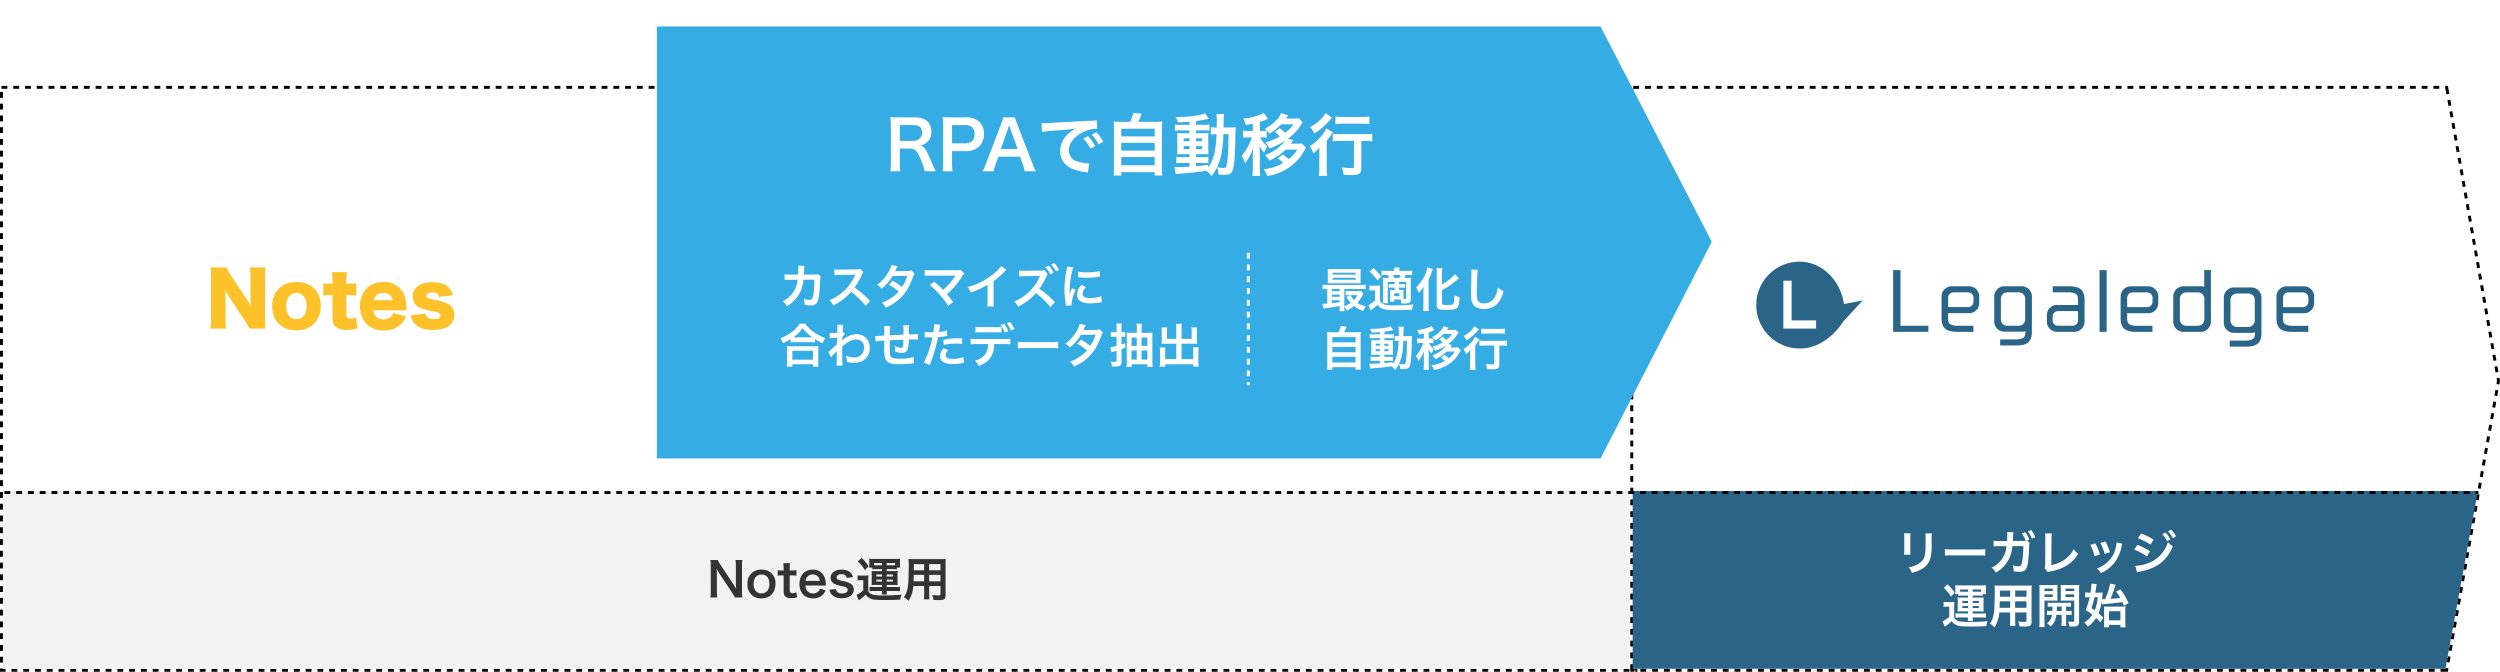 <svg xmlns="http://www.w3.org/2000/svg" xmlns:xlink="http://www.w3.org/1999/xlink" width="849.832" height="228.35" viewBox="0 0 849.832 228.35">
  <defs>
    <filter id="パス_8541" x="214.295" y="0" width="376.59" height="164.865" filterUnits="userSpaceOnUse">
      <feOffset dy="3" input="SourceAlpha"/>
      <feGaussianBlur stdDeviation="3" result="blur"/>
      <feFlood flood-color="#35ace4" flood-opacity="0.302"/>
      <feComposite operator="in" in2="blur"/>
      <feComposite in="SourceGraphic"/>
    </filter>
    <clipPath id="clip-path">
      <path id="パス_880" data-name="パス 880" d="M354.626,189.02a14.772,14.772,0,0,0,21.718,13.032,21.459,21.459,0,0,0,7.817-7.373l6.636-7.234-6.347,1.233c-1.154-8.183-7.632-14.427-15.056-14.427a14.768,14.768,0,0,0-14.768,14.768" transform="translate(-354.626 -174.252)" fill="#2a6587"/>
    </clipPath>
  </defs>
  <g id="グループ_763" data-name="グループ 763" transform="translate(-20001 -2599.093)">
    <g id="長方形_1414" data-name="長方形 1414" transform="translate(20002 2629.283)" fill="#fff" stroke="#000" stroke-width="1" stroke-dasharray="2 2">
      <rect width="554.618" height="197.16" stroke="none"/>
      <rect x="-0.5" y="-0.5" width="555.618" height="198.16" fill="none"/>
    </g>
    <g id="パス_8538" data-name="パス 8538" transform="translate(20556.195 2629.283)" fill="#fff" stroke-dasharray="2 2">
      <path d="M0,0H276.083l17.538,99.3L276.083,197.16H0Z" stroke="none"/>
      <path d="M 0 -1 L 2 -1 L 2 0 C 2 0 0 0 0 0 L 0 -1 Z M 4 -1 L 6 -1 L 6 0 C 6 0 4 0 4 0 L 4 -1 Z M 8 -1 L 10 -1 L 10 0 C 10 0 8 0 8 0 L 8 -1 Z M 12 -1 L 14 -1 L 14 0 C 14 0 12 0 12 0 L 12 -1 Z M 16 -1 L 18 -1 L 18 0 C 18 0 16 0 16 0 L 16 -1 Z M 20 -1 L 22 -1 L 22 0 C 22 0 20 0 20 0 L 20 -1 Z M 24 -1 L 26 -1 L 26 0 C 26 0 24 0 24 0 L 24 -1 Z M 28 -1 L 30 -1 L 30 0 C 30 0 28 0 28 0 L 28 -1 Z M 32 -1 L 34 -1 L 34 0 C 34 0 32 0 32 0 L 32 -1 Z M 36 -1 L 38 -1 L 38 0 C 38 0 36 0 36 0 L 36 -1 Z M 40 -1 L 42 -1 L 42 0 C 42 0 40 0 40 0 L 40 -1 Z M 44 -1 L 46 -1 L 46 0 C 46 0 44 0 44 0 L 44 -1 Z M 48 -1 L 50 -1 L 50 0 C 50 0 48 0 48 0 L 48 -1 Z M 52 -1 L 54 -1 L 54 0 C 54 0 52 0 52 0 L 52 -1 Z M 56 -1 L 58 -1 L 58 0 C 58 0 56 0 56 0 L 56 -1 Z M 60 -1 L 62 -1 L 62 0 C 62 0 60 0 60 0 L 60 -1 Z M 64 -1 L 66 -1 L 66 0 C 66 0 64 0 64 0 L 64 -1 Z M 68 -1 L 70 -1 L 70 0 C 70 0 68 0 68 0 L 68 -1 Z M 72 -1 L 74 -1 L 74 0 C 74 0 72 0 72 0 L 72 -1 Z M 76 -1 L 78 -1 L 78 0 C 78 0 76 0 76 0 L 76 -1 Z M 80 -1 L 82 -1 L 82 0 C 82 0 80 0 80 0 L 80 -1 Z M 84 -1 L 86 -1 L 86 0 C 86 0 84 0 84 0 L 84 -1 Z M 88 -1 L 90 -1 L 90 0 C 90 0 88 0 88 0 L 88 -1 Z M 92 -1 L 94 -1 L 94 0 C 94 0 92 0 92 0 L 92 -1 Z M 96 -1 L 98 -1 L 98 0 C 98 0 96 0 96 0 L 96 -1 Z M 100 -1 L 102 -1 L 102 0 C 102 0 100 0 100 0 L 100 -1 Z M 104 -1 L 106 -1 L 106 0 C 106 0 104 0 104 0 L 104 -1 Z M 108 -1 L 110 -1 L 110 0 C 110 0 108 0 108 0 L 108 -1 Z M 112 -1 L 114 -1 L 114 0 C 114 0 112 0 112 0 L 112 -1 Z M 116 -1 L 118 -1 L 118 0 C 118 0 116 0 116 0 L 116 -1 Z M 120 -1 L 122 -1 L 122 0 C 122 0 120 0 120 0 L 120 -1 Z M 124 -1 L 126 -1 L 126 0 C 126 0 124 0 124 0 L 124 -1 Z M 128 -1 L 130 -1 L 130 0 C 130 0 128 0 128 0 L 128 -1 Z M 132 -1 L 134 -1 L 134 0 C 134 0 132 0 132 0 L 132 -1 Z M 136 -1 L 138 -1 L 138 0 C 138 0 136 0 136 0 L 136 -1 Z M 140 -1 L 142 -1 L 142 0 C 142 0 140 0 140 0 L 140 -1 Z M 144 -1 L 146 -1 L 146 0 C 146 0 144 0 144 0 L 144 -1 Z M 148 -1 L 150 -1 L 150 0 C 150 0 148 0 148 0 L 148 -1 Z M 152 -1 L 154 -1 L 154 0 C 154 0 152 0 152 0 L 152 -1 Z M 156 -1 L 158 -1 L 158 0 C 158 0 156 0 156 0 L 156 -1 Z M 160 -1 L 162 -1 L 162 0 C 162 0 160 0 160 0 L 160 -1 Z M 164 -1 L 166 -1 L 166 0 C 166 0 164 0 164 0 L 164 -1 Z M 168 -1 L 170 -1 L 170 0 C 170 0 168 0 168 0 L 168 -1 Z M 172 -1 L 174 -1 L 174 0 C 174 0 172 0 172 0 L 172 -1 Z M 176 -1 L 178 -1 L 178 0 C 178 0 176 0 176 0 L 176 -1 Z M 180 -1 L 182 -1 L 182 0 C 182 0 180 0 180 0 L 180 -1 Z M 184 -1 L 186 -1 L 186 0 C 186 0 184 0 184 0 L 184 -1 Z M 188 -1 L 190 -1 L 190 0 C 190 0 188 0 188 0 L 188 -1 Z M 192 -1 L 194 -1 L 194 0 C 194 0 192 0 192 0 L 192 -1 Z M 196 -1 L 198 -1 L 198 0 C 198 0 196 0 196 0 L 196 -1 Z M 200 -1 L 202 -1 L 202 0 C 202 0 200 0 200 0 L 200 -1 Z M 204 -1 L 206 -1 L 206 0 C 206 0 204 0 204 0 L 204 -1 Z M 208 -1 L 210 -1 L 210 0 C 210 0 208 0 208 0 L 208 -1 Z M 212 -1 L 214 -1 L 214 0 C 214 0 212 0 212 0 L 212 -1 Z M 216 -1 L 218 -1 L 218 0 C 218 0 216 0 216 0 L 216 -1 Z M 220 -1 L 222 -1 L 222 0 C 222 0 220 0 220 0 L 220 -1 Z M 224 -1 L 226 -1 L 226 0 C 226 0 224 0 224 0 L 224 -1 Z M 228 -1 L 230 -1 L 230 0 C 230 0 228 0 228 0 L 228 -1 Z M 232 -1 L 234 -1 L 234 0 C 234 0 232 0 232 0 L 232 -1 Z M 236 -1 L 238 -1 L 238 0 C 238 0 236 0 236 0 L 236 -1 Z M 240 -1 L 242 -1 L 242 0 C 242 0 240 0 240 0 L 240 -1 Z M 244 -1 L 246 -1 L 246 0 C 246 0 244 0 244 0 L 244 -1 Z M 248 -1 L 250 -1 L 250 0 C 250 0 248 0 248 0 L 248 -1 Z M 252 -1 L 254 -1 L 254 0 C 254 0 252 0 252 0 L 252 -1 Z M 256 -1 L 258 -1 L 258 0 C 258 0 256 0 256 0 L 256 -1 Z M 260 -1 L 262 -1 L 262 0 C 262 0 260 0 260 0 L 260 -1 Z M 264 -1 L 266 -1 L 266 0 C 266 0 264 0 264 0 L 264 -1 Z M 268 -1 L 270 -1 L 270 0 C 270 0 268 0 268 0 L 268 -1 Z M 272 -1 L 274 -1 L 274 0 C 274 0 272 0 272 0 L 272 -1 Z M 276 -1 L 276.083 -1 L 276.922 -1 L 277.068 -0.174 L 277.401 1.714 L 276.417 1.888 L 276.083 0 C 276.083 0 276.083 0 276.083 0 C 276.083 0 276 0 276 0 L 276 -1 Z M 277.749 3.683 L 278.097 5.653 L 277.112 5.827 L 276.898 4.614 C 276.898 4.613 276.898 4.613 276.898 4.612 L 276.894 4.593 C 276.894 4.591 276.894 4.59 276.894 4.589 L 276.893 4.586 C 276.824 4.192 276.764 3.857 276.764 3.857 L 277.749 3.683 Z M 278.445 7.622 L 278.793 9.592 L 277.808 9.766 C 277.808 9.766 277.46 7.796 277.46 7.796 L 278.445 7.622 Z M 279.141 11.561 L 279.488 13.531 L 278.504 13.705 C 278.504 13.705 278.379 12.999 278.279 12.433 L 278.278 12.424 C 278.278 12.424 278.277 12.424 278.277 12.424 L 278.156 11.735 L 279.141 11.561 Z M 279.836 15.5 L 280.184 17.47 L 279.199 17.644 L 278.909 16 C 278.909 15.998 278.908 15.995 278.908 15.993 L 278.908 15.993 C 278.908 15.992 278.907 15.991 278.907 15.99 L 278.907 15.987 C 278.874 15.8 278.852 15.674 278.852 15.674 L 279.836 15.5 Z M 280.532 19.439 L 280.88 21.409 L 279.895 21.583 L 279.801 21.051 C 279.698 20.467 279.547 19.613 279.547 19.613 L 280.532 19.439 Z M 281.228 23.378 L 281.576 25.348 L 280.591 25.522 C 280.591 25.522 280.518 25.109 280.439 24.662 L 280.438 24.659 C 280.438 24.658 280.438 24.658 280.438 24.657 L 280.437 24.653 C 280.437 24.653 280.437 24.652 280.437 24.652 L 280.243 23.552 L 281.228 23.378 Z M 281.923 27.317 L 282.271 29.287 L 281.287 29.461 L 280.939 27.491 L 281.923 27.317 Z M 282.619 31.256 L 282.967 33.226 L 281.982 33.4 L 281.793 32.329 C 281.792 32.322 281.791 32.315 281.789 32.308 L 281.789 32.303 C 281.788 32.301 281.788 32.299 281.788 32.298 L 281.787 32.295 C 281.787 32.295 281.787 32.294 281.787 32.294 L 281.786 32.29 C 281.707 31.843 281.634 31.43 281.634 31.43 L 282.619 31.256 Z M 283.315 35.195 L 283.663 37.165 L 282.678 37.339 C 282.678 37.339 282.33 35.369 282.33 35.369 L 283.315 35.195 Z M 284.011 39.135 L 284.358 41.104 L 283.374 41.278 C 283.374 41.278 283.237 40.503 283.135 39.925 L 283.134 39.921 C 283.134 39.921 283.134 39.921 283.134 39.921 L 283.026 39.308 L 284.011 39.135 Z M 284.706 43.074 L 285.054 45.043 L 284.069 45.217 L 283.79 43.637 C 283.79 43.633 283.789 43.629 283.788 43.625 L 283.788 43.623 C 283.788 43.621 283.787 43.619 283.787 43.617 L 283.786 43.614 C 283.748 43.397 283.722 43.247 283.722 43.247 L 284.706 43.074 Z M 285.402 47.013 L 285.75 48.982 L 284.765 49.156 C 284.765 49.156 284.417 47.187 284.417 47.187 L 285.402 47.013 Z M 286.098 50.952 L 286.446 52.921 L 285.461 53.095 C 285.461 53.095 285.382 52.65 285.3 52.183 L 285.3 52.182 C 285.299 52.181 285.299 52.179 285.299 52.178 L 285.298 52.174 C 285.298 52.174 285.298 52.174 285.298 52.173 L 285.297 52.168 C 285.297 52.168 285.297 52.168 285.297 52.167 L 285.295 52.158 C 285.295 52.157 285.295 52.156 285.295 52.155 L 285.113 51.126 L 286.098 50.952 Z M 286.794 54.891 L 287.141 56.86 L 286.157 57.034 L 285.809 55.065 L 286.794 54.891 Z M 287.489 58.83 L 287.837 60.799 L 286.852 60.973 L 286.75 60.395 C 286.75 60.394 286.75 60.392 286.75 60.391 L 286.749 60.388 C 286.749 60.388 286.749 60.387 286.749 60.386 L 286.748 60.384 C 286.748 60.383 286.748 60.381 286.747 60.38 L 286.747 60.379 C 286.645 59.799 286.504 59.004 286.504 59.004 L 287.489 58.83 Z M 288.185 62.769 L 288.533 64.738 L 287.548 64.912 C 287.548 64.912 287.514 64.719 287.467 64.453 L 287.464 64.436 C 287.464 64.436 287.464 64.436 287.464 64.435 L 287.2 62.943 L 288.185 62.769 Z M 288.881 66.708 L 289.229 68.677 L 288.244 68.851 C 288.244 68.851 288.1 68.037 287.997 67.455 L 287.997 67.453 C 287.997 67.452 287.996 67.451 287.996 67.45 L 287.995 67.441 C 287.995 67.441 287.995 67.441 287.995 67.44 L 287.991 67.421 C 287.991 67.42 287.991 67.42 287.991 67.419 L 287.896 66.882 L 288.881 66.708 Z M 289.576 70.647 L 289.924 72.616 L 288.939 72.79 L 288.733 71.624 C 288.733 71.622 288.733 71.621 288.733 71.62 L 288.729 71.6 C 288.729 71.599 288.729 71.599 288.729 71.598 L 288.727 71.589 C 288.727 71.586 288.726 71.584 288.726 71.581 L 288.726 71.579 C 288.654 71.173 288.592 70.821 288.592 70.821 L 289.576 70.647 Z M 290.272 74.586 L 290.62 76.555 L 289.635 76.729 C 289.635 76.729 289.287 74.76 289.287 74.76 L 290.272 74.586 Z M 290.968 78.525 L 291.316 80.494 L 290.331 80.668 C 290.331 80.668 290.245 80.182 290.159 79.692 L 290.158 79.692 C 290.158 79.688 290.157 79.684 290.156 79.681 L 289.983 78.699 L 290.968 78.525 Z M 291.664 82.464 L 292.011 84.433 L 291.027 84.607 L 290.74 82.983 C 290.74 82.982 290.739 82.981 290.739 82.979 L 290.738 82.973 C 290.738 82.972 290.738 82.972 290.738 82.971 L 290.737 82.969 C 290.702 82.771 290.679 82.638 290.679 82.638 L 291.664 82.464 Z M 292.359 86.403 L 292.707 88.372 L 291.722 88.546 L 291.635 88.049 C 291.635 88.049 291.635 88.049 291.635 88.049 L 291.631 88.03 C 291.631 88.029 291.631 88.029 291.631 88.028 L 291.63 88.024 C 291.527 87.441 291.375 86.577 291.375 86.577 L 292.359 86.403 Z M 293.055 90.342 L 293.403 92.311 L 292.418 92.485 C 292.418 92.485 292.379 92.262 292.326 91.966 L 292.323 91.949 C 292.323 91.948 292.323 91.947 292.323 91.946 L 292.322 91.942 C 292.322 91.942 292.322 91.942 292.322 91.942 L 292.07 90.516 L 293.055 90.342 Z M 293.751 94.281 L 294.099 96.251 L 293.114 96.424 L 292.766 94.455 L 293.751 94.281 Z M 294.446 98.22 L 294.606 99.123 L 294.637 99.298 L 294.605 99.473 L 294.414 100.539 L 293.43 100.363 L 293.621 99.297 L 293.621 99.297 C 293.621 99.297 293.621 99.297 293.621 99.297 C 293.621 99.297 293.621 99.297 293.621 99.297 L 293.62 99.289 C 293.62 99.289 293.62 99.289 293.62 99.289 L 293.619 99.287 C 293.619 99.286 293.619 99.286 293.619 99.286 L 293.619 99.286 C 293.619 99.285 293.619 99.285 293.619 99.285 L 293.619 99.284 C 293.619 99.284 293.619 99.284 293.619 99.284 L 293.617 99.274 C 293.617 99.274 293.617 99.274 293.617 99.274 L 293.615 99.262 C 293.615 99.262 293.615 99.262 293.615 99.262 L 293.615 99.261 C 293.614 99.259 293.614 99.257 293.614 99.254 L 293.614 99.254 C 293.613 99.254 293.613 99.253 293.613 99.252 L 293.613 99.251 C 293.581 99.067 293.462 98.394 293.462 98.394 L 294.446 98.22 Z M 293.077 102.332 L 294.062 102.508 L 293.709 104.477 L 292.724 104.3 C 292.724 104.3 293.077 102.332 293.077 102.332 Z M 292.372 106.269 L 293.356 106.445 L 293.003 108.414 L 292.019 108.238 L 292.372 106.269 Z M 291.666 110.206 L 292.65 110.383 L 292.298 112.351 L 291.313 112.175 L 291.44 111.466 C 291.44 111.465 291.441 111.463 291.441 111.462 L 291.444 111.444 C 291.444 111.443 291.445 111.441 291.445 111.44 L 291.445 111.437 C 291.546 110.878 291.666 110.206 291.666 110.206 Z M 290.96 114.143 L 291.945 114.32 L 291.592 116.288 L 290.608 116.112 C 290.608 116.112 290.703 115.58 290.795 115.069 L 290.796 115.059 C 290.796 115.059 290.796 115.059 290.796 115.058 L 290.96 114.143 Z M 290.255 118.081 L 291.239 118.257 L 290.886 120.226 L 289.902 120.049 L 290.234 118.198 C 290.234 118.198 290.234 118.198 290.234 118.198 L 290.239 118.171 C 290.24 118.161 290.242 118.152 290.244 118.144 L 290.244 118.143 C 290.244 118.142 290.244 118.142 290.244 118.141 L 290.244 118.139 C 290.245 118.138 290.245 118.137 290.245 118.137 L 290.245 118.134 C 290.246 118.132 290.246 118.13 290.246 118.128 L 290.246 118.127 C 290.247 118.126 290.247 118.126 290.247 118.125 L 290.247 118.124 C 290.25 118.11 290.252 118.098 290.253 118.091 L 290.253 118.091 C 290.253 118.091 290.253 118.09 290.253 118.09 L 290.253 118.09 C 290.254 118.084 290.255 118.081 290.255 118.081 Z M 289.549 122.018 L 290.534 122.194 L 290.181 124.163 L 289.196 123.987 C 289.196 123.987 289.549 122.018 289.549 122.018 Z M 288.844 125.955 L 289.828 126.132 L 289.475 128.1 L 288.491 127.924 L 288.844 125.955 Z M 288.138 129.893 L 289.122 130.069 L 288.77 132.038 L 287.785 131.861 L 287.853 131.483 C 287.853 131.481 287.854 131.479 287.854 131.477 L 287.855 131.475 C 287.855 131.474 287.855 131.473 287.855 131.472 L 287.856 131.464 C 287.857 131.463 287.857 131.462 287.857 131.461 L 287.858 131.454 C 287.858 131.453 287.858 131.452 287.859 131.452 L 287.859 131.45 C 287.962 130.873 288.138 129.893 288.138 129.893 Z M 287.432 133.83 L 288.417 134.006 L 288.064 135.975 L 287.08 135.798 C 287.08 135.798 287.169 135.301 287.257 134.807 L 287.258 134.804 C 287.258 134.803 287.258 134.802 287.258 134.801 L 287.432 133.83 Z M 286.727 137.767 L 287.711 137.943 L 287.358 139.912 L 286.374 139.736 L 286.599 138.479 C 286.599 138.478 286.6 138.477 286.6 138.477 L 286.605 138.445 C 286.605 138.445 286.605 138.444 286.605 138.444 L 286.607 138.436 C 286.607 138.434 286.607 138.433 286.608 138.432 L 286.609 138.424 C 286.609 138.423 286.609 138.422 286.61 138.421 L 286.611 138.414 C 286.675 138.057 286.727 137.767 286.727 137.767 Z M 286.021 141.704 L 287.006 141.881 L 286.653 143.849 L 285.668 143.673 C 285.668 143.673 286.021 141.704 286.021 141.704 Z M 285.316 145.642 L 286.3 145.818 L 285.947 147.787 L 284.963 147.61 L 285.316 145.642 Z M 284.61 149.579 L 285.594 149.755 L 285.242 151.724 L 284.257 151.548 L 284.261 151.526 C 284.261 151.526 284.261 151.525 284.261 151.525 L 284.266 151.499 C 284.266 151.499 284.266 151.499 284.266 151.499 L 284.267 151.491 C 284.267 151.491 284.267 151.491 284.267 151.491 L 284.271 151.469 C 284.272 151.468 284.272 151.468 284.272 151.467 L 284.272 151.466 C 284.272 151.463 284.273 151.46 284.274 151.457 L 284.274 151.455 C 284.274 151.454 284.274 151.453 284.275 151.451 L 284.275 151.451 C 284.275 151.45 284.275 151.449 284.275 151.449 L 284.275 151.449 C 284.275 151.448 284.275 151.447 284.275 151.446 L 284.276 151.445 C 284.276 151.444 284.276 151.442 284.276 151.44 L 284.277 151.44 C 284.277 151.439 284.277 151.439 284.277 151.438 L 284.277 151.436 C 284.277 151.436 284.277 151.436 284.277 151.436 L 284.278 151.431 C 284.278 151.43 284.278 151.43 284.278 151.43 L 284.279 151.428 C 284.279 151.427 284.279 151.427 284.279 151.427 L 284.279 151.425 C 284.279 151.425 284.279 151.424 284.279 151.424 L 284.28 151.421 C 284.28 151.421 284.28 151.421 284.28 151.421 L 284.28 151.42 C 284.283 151.407 284.285 151.393 284.288 151.378 L 284.288 151.378 C 284.373 150.9 284.61 149.579 284.61 149.579 Z M 283.904 153.516 L 284.889 153.693 L 284.536 155.661 L 283.552 155.485 C 283.552 155.485 283.667 154.839 283.766 154.288 L 283.767 154.284 C 283.767 154.283 283.767 154.283 283.767 154.282 L 283.768 154.279 C 283.768 154.278 283.768 154.277 283.768 154.276 L 283.769 154.274 C 283.769 154.272 283.769 154.271 283.769 154.27 L 283.904 153.516 Z M 283.199 157.454 L 284.183 157.63 L 283.83 159.599 L 282.846 159.422 L 283.07 158.17 C 283.071 158.17 283.071 158.17 283.071 158.169 L 283.071 158.166 C 283.071 158.165 283.072 158.163 283.072 158.162 L 283.072 158.161 C 283.072 158.16 283.073 158.158 283.073 158.157 L 283.073 158.155 C 283.073 158.154 283.074 158.152 283.074 158.151 L 283.074 158.148 C 283.074 158.148 283.075 158.147 283.075 158.147 L 283.075 158.144 C 283.075 158.142 283.076 158.141 283.076 158.14 L 283.076 158.138 C 283.076 158.137 283.077 158.136 283.077 158.134 L 283.077 158.133 C 283.144 157.761 283.199 157.454 283.199 157.454 Z M 282.493 161.391 L 283.478 161.567 L 283.125 163.536 L 282.141 163.359 C 282.141 163.359 282.204 163.006 282.277 162.598 L 282.278 162.593 C 282.278 162.593 282.278 162.593 282.278 162.593 L 282.493 161.391 Z M 281.788 165.328 L 282.772 165.504 L 282.419 167.473 L 281.435 167.297 L 281.788 165.328 Z M 281.082 169.265 L 282.066 169.442 L 281.714 171.41 L 280.729 171.234 C 280.729 171.234 281.082 169.265 281.082 169.265 Z M 280.376 173.203 L 281.361 173.379 L 281.008 175.348 L 280.024 175.171 C 280.024 175.171 280.125 174.606 280.219 174.081 L 280.22 174.078 C 280.22 174.077 280.22 174.077 280.22 174.077 L 280.22 174.074 C 280.221 174.073 280.221 174.072 280.221 174.071 L 280.377 173.203 Z M 279.671 177.14 L 280.655 177.316 L 280.302 179.285 L 279.318 179.109 L 279.478 178.219 C 279.478 178.217 279.478 178.215 279.479 178.213 L 279.479 178.209 C 279.48 178.207 279.48 178.206 279.48 178.204 L 279.481 178.199 C 279.574 177.683 279.671 177.14 279.671 177.14 Z M 278.965 181.077 L 279.95 181.254 L 279.597 183.222 L 278.613 183.046 C 278.613 183.046 278.663 182.763 278.726 182.412 L 278.965 181.077 Z M 278.26 185.014 L 279.244 185.191 L 278.891 187.159 L 277.907 186.983 L 278.26 185.014 Z M 277.554 188.952 L 278.538 189.128 L 278.186 191.097 L 277.201 190.92 C 277.201 190.92 277.554 188.952 277.554 188.952 Z M 276.849 192.889 L 277.833 193.065 L 277.48 195.034 L 276.496 194.858 C 276.496 194.858 276.622 194.154 276.723 193.588 L 276.849 192.889 Z M 276.143 196.826 L 277.127 197.003 L 277.067 197.337 L 276.92 198.16 L 276.083 198.16 L 274.422 198.16 L 274.422 197.16 L 276.083 197.16 L 276.086 197.146 C 276.086 197.146 276.086 197.146 276.086 197.145 L 276.086 197.142 C 276.086 197.142 276.086 197.142 276.086 197.142 L 276.087 197.139 C 276.087 197.139 276.087 197.138 276.087 197.138 L 276.088 197.134 C 276.088 197.134 276.088 197.134 276.088 197.134 L 276.088 197.132 C 276.088 197.132 276.088 197.132 276.088 197.131 L 276.088 197.13 C 276.089 197.129 276.089 197.127 276.089 197.126 L 276.089 197.126 C 276.105 197.04 276.143 196.826 276.143 196.826 Z M 270.422 197.16 L 272.422 197.16 L 272.422 198.16 L 270.422 198.16 L 270.422 197.16 Z M 266.422 197.16 L 268.422 197.16 L 268.422 198.16 L 266.422 198.16 L 266.422 197.16 Z M 262.422 197.16 L 264.422 197.16 L 264.422 198.16 L 262.422 198.16 L 262.422 197.16 Z M 258.422 197.16 L 260.422 197.16 L 260.422 198.16 L 258.422 198.16 L 258.422 197.16 Z M 254.422 197.16 L 256.422 197.16 L 256.422 198.16 L 254.422 198.16 L 254.422 197.16 Z M 250.422 197.16 L 252.422 197.16 L 252.422 198.16 L 250.422 198.16 L 250.422 197.16 Z M 246.422 197.16 L 248.422 197.16 L 248.422 198.16 L 246.422 198.16 L 246.422 197.16 Z M 242.422 197.16 L 244.422 197.16 L 244.422 198.16 L 242.422 198.16 L 242.422 197.16 Z M 238.422 197.16 L 240.422 197.16 L 240.422 198.16 L 238.422 198.16 L 238.422 197.16 Z M 234.422 197.16 L 236.422 197.16 L 236.422 198.16 L 234.422 198.16 L 234.422 197.16 Z M 230.422 197.16 L 232.422 197.16 L 232.422 198.16 L 230.422 198.16 L 230.422 197.16 Z M 226.422 197.16 L 228.422 197.16 L 228.422 198.16 L 226.422 198.16 L 226.422 197.16 Z M 222.422 197.16 L 224.422 197.16 L 224.422 198.16 L 222.422 198.16 L 222.422 197.16 Z M 218.422 197.16 L 220.422 197.16 L 220.422 198.16 L 218.422 198.16 L 218.422 197.16 Z M 214.422 197.16 L 216.422 197.16 L 216.422 198.16 L 214.422 198.16 L 214.422 197.16 Z M 210.422 197.16 L 212.422 197.16 L 212.422 198.16 L 210.422 198.16 L 210.422 197.16 Z M 206.422 197.16 L 208.422 197.16 L 208.422 198.16 L 206.422 198.16 L 206.422 197.16 Z M 202.422 197.16 L 204.422 197.16 L 204.422 198.16 L 202.422 198.16 L 202.422 197.16 Z M 198.422 197.16 L 200.422 197.16 L 200.422 198.16 L 198.422 198.16 L 198.422 197.16 Z M 194.422 197.16 L 196.422 197.16 L 196.422 198.16 L 194.422 198.16 L 194.422 197.16 Z M 190.422 197.16 L 192.422 197.16 L 192.422 198.16 L 190.422 198.16 L 190.422 197.16 Z M 186.422 197.16 L 188.422 197.16 L 188.422 198.16 L 186.422 198.16 L 186.422 197.16 Z M 182.422 197.16 L 184.422 197.16 L 184.422 198.16 L 182.422 198.16 L 182.422 197.16 Z M 178.422 197.16 L 180.422 197.16 L 180.422 198.16 L 178.422 198.16 L 178.422 197.16 Z M 174.422 197.16 L 176.422 197.16 L 176.422 198.16 L 174.422 198.16 L 174.422 197.16 Z M 170.422 197.16 L 172.422 197.16 L 172.422 198.16 L 170.422 198.16 L 170.422 197.16 Z M 166.422 197.16 L 168.422 197.16 L 168.422 198.16 L 166.422 198.16 L 166.422 197.16 Z M 162.422 197.16 L 164.422 197.16 L 164.422 198.16 L 162.422 198.16 L 162.422 197.16 Z M 158.422 197.16 L 160.422 197.16 L 160.422 198.16 L 158.422 198.16 L 158.422 197.16 Z M 154.422 197.16 L 156.422 197.16 L 156.422 198.16 L 154.422 198.16 L 154.422 197.16 Z M 150.422 197.16 L 152.422 197.16 L 152.422 198.16 L 150.422 198.16 L 150.422 197.16 Z M 146.422 197.16 L 148.422 197.16 L 148.422 198.16 L 146.422 198.16 L 146.422 197.16 Z M 142.422 197.16 L 144.422 197.16 L 144.422 198.16 L 142.422 198.16 L 142.422 197.16 Z M 138.422 197.16 L 140.422 197.16 L 140.422 198.16 L 138.422 198.16 L 138.422 197.16 Z M 134.422 197.16 L 136.422 197.16 L 136.422 198.16 L 134.422 198.16 L 134.422 197.16 Z M 130.422 197.16 L 132.422 197.16 L 132.422 198.16 L 130.422 198.16 L 130.422 197.16 Z M 126.422 197.16 L 128.422 197.16 L 128.422 198.16 L 126.422 198.16 L 126.422 197.16 Z M 122.422 197.16 L 124.422 197.16 L 124.422 198.16 L 122.422 198.16 L 122.422 197.16 Z M 118.422 197.16 L 120.422 197.16 L 120.422 198.16 L 118.422 198.16 L 118.422 197.16 Z M 114.422 197.16 L 116.422 197.16 L 116.422 198.16 L 114.422 198.16 L 114.422 197.16 Z M 110.422 197.16 L 112.422 197.16 L 112.422 198.16 L 110.422 198.16 L 110.422 197.16 Z M 106.422 197.16 L 108.422 197.16 L 108.422 198.16 L 106.422 198.16 L 106.422 197.16 Z M 102.422 197.16 L 104.422 197.16 L 104.422 198.16 L 102.422 198.16 L 102.422 197.16 Z M 98.422 197.16 L 100.422 197.16 L 100.422 198.16 L 98.422 198.16 L 98.422 197.16 Z M 94.422 197.16 L 96.422 197.16 L 96.422 198.16 L 94.422 198.16 L 94.422 197.16 Z M 90.422 197.16 L 92.422 197.16 L 92.422 198.16 L 90.422 198.16 L 90.422 197.16 Z M 86.422 197.16 L 88.422 197.16 L 88.422 198.16 L 86.422 198.16 L 86.422 197.16 Z M 82.422 197.16 L 84.422 197.16 L 84.422 198.16 L 82.422 198.16 L 82.422 197.16 Z M 78.422 197.16 L 80.422 197.16 L 80.422 198.16 L 78.422 198.16 L 78.422 197.16 Z M 74.422 197.16 L 76.422 197.16 L 76.422 198.16 L 74.422 198.16 L 74.422 197.16 Z M 70.422 197.16 L 72.422 197.16 L 72.422 198.16 L 70.422 198.16 L 70.422 197.16 Z M 66.422 197.16 L 68.422 197.16 L 68.422 198.16 L 66.422 198.16 L 66.422 197.16 Z M 62.422 197.16 L 64.422 197.16 L 64.422 198.16 L 62.422 198.16 L 62.422 197.16 Z M 58.422 197.16 L 60.422 197.16 L 60.422 198.16 L 58.422 198.16 L 58.422 197.16 Z M 54.422 197.16 L 56.422 197.16 L 56.422 198.16 L 54.422 198.16 L 54.422 197.16 Z M 50.422 197.16 L 52.422 197.16 L 52.422 198.16 L 50.422 198.16 L 50.422 197.16 Z M 46.422 197.16 L 48.422 197.16 L 48.422 198.16 L 46.422 198.16 L 46.422 197.16 Z M 42.422 197.16 L 44.422 197.16 L 44.422 198.16 L 42.422 198.16 L 42.422 197.16 Z M 38.422 197.16 L 40.422 197.16 L 40.422 198.16 L 38.422 198.16 L 38.422 197.16 Z M 34.422 197.16 L 36.422 197.16 L 36.422 198.16 L 34.422 198.16 L 34.422 197.16 Z M 30.422 197.16 L 32.422 197.16 L 32.422 198.16 L 30.422 198.16 L 30.422 197.16 Z M 26.422 197.16 L 28.422 197.16 L 28.422 198.16 L 26.422 198.16 L 26.422 197.16 Z M 22.422 197.16 L 24.422 197.16 L 24.422 198.16 L 22.422 198.16 L 22.422 197.16 Z M 18.422 197.16 L 20.422 197.16 L 20.422 198.16 L 18.422 198.16 L 18.422 197.16 Z M 14.422 197.16 L 16.422 197.16 L 16.422 198.16 L 14.422 198.16 L 14.422 197.16 Z M 10.422 197.16 L 12.422 197.16 L 12.422 198.16 L 10.422 198.16 L 10.422 197.16 Z M 6.422 197.16 L 8.422 197.16 L 8.422 198.16 L 6.422 198.16 L 6.422 197.16 Z M 2.422 197.16 L 4.422 197.16 L 4.422 198.16 L 2.422 198.16 L 2.422 197.16 Z M -1 195.583 L 0 195.583 C 0 195.583 0 197.16 0 197.16 C 0 197.16 0 197.16 0 197.16 L 0 197.16 L 0.422 197.16 L 0.422 198.16 L 0 198.16 L -1 198.16 L -1 197.16 L -1 195.583 Z M -1 191.583 L 0 191.583 C 0 191.583 0 193.583 0 193.583 L -1 193.583 L -1 191.583 Z M -1 187.583 L 0 187.583 C 0 187.583 0 189.583 0 189.583 L -1 189.583 L -1 187.583 Z M -1 183.583 L 0 183.583 C 0 183.583 0 185.583 0 185.583 L -1 185.583 L -1 183.583 Z M -1 179.583 L 0 179.583 C 0 179.583 0 181.583 0 181.583 L -1 181.583 L -1 179.583 Z M -1 175.583 L 0 175.583 C 0 175.583 0 177.583 0 177.583 L -1 177.583 L -1 175.583 Z M -1 171.583 L 0 171.583 C 0 171.583 0 173.583 0 173.583 L -1 173.583 L -1 171.583 Z M -1 167.583 L 0 167.583 C 0 167.583 0 169.583 0 169.583 L -1 169.583 L -1 167.583 Z M -1 163.583 L 0 163.583 C 0 163.583 0 165.583 0 165.583 L -1 165.583 L -1 163.583 Z M -1 159.583 L 0 159.583 C 0 159.583 0 161.583 0 161.583 L -1 161.583 L -1 159.583 Z M -1 155.583 L 0 155.583 C 0 155.583 0 157.583 0 157.583 L -1 157.583 L -1 155.583 Z M -1 151.583 L 0 151.583 C 0 151.583 0 153.583 0 153.583 L -1 153.583 L -1 151.583 Z M -1 147.583 L 0 147.583 C 0 147.583 0 149.583 0 149.583 L -1 149.583 L -1 147.583 Z M -1 143.583 L 0 143.583 C 0 143.583 0 145.583 0 145.583 L -1 145.583 L -1 143.583 Z M -1 139.583 L 0 139.583 C 0 139.583 0 141.583 0 141.583 L -1 141.583 L -1 139.583 Z M -1 135.583 L 0 135.583 C 0 135.583 0 137.583 0 137.583 L -1 137.583 L -1 135.583 Z M -1 131.583 L 0 131.583 C 0 131.583 0 133.583 0 133.583 L -1 133.583 L -1 131.583 Z M -1 127.583 L 0 127.583 C 0 127.583 0 129.583 0 129.583 L -1 129.583 L -1 127.583 Z M -1 123.583 L 0 123.583 C 0 123.583 0 125.583 0 125.583 L -1 125.583 L -1 123.583 Z M -1 119.583 L 0 119.583 C 0 119.583 0 121.583 0 121.583 L -1 121.583 L -1 119.583 Z M -1 115.583 L 0 115.583 C 0 115.583 0 117.583 0 117.583 L -1 117.583 L -1 115.583 Z M -1 111.583 L 0 111.583 C 0 111.583 0 113.583 0 113.583 L -1 113.583 L -1 111.583 Z M -1 107.583 L 0 107.583 C 0 107.583 0 109.583 0 109.583 L -1 109.583 L -1 107.583 Z M -1 103.583 L 0 103.583 C 0 103.583 0 105.583 0 105.583 L -1 105.583 L -1 103.583 Z M -1 99.583 L 0 99.583 C 0 99.583 0 101.583 0 101.583 L -1 101.583 L -1 99.583 Z M -1 95.583 L 0 95.583 C 0 95.583 0 97.583 0 97.583 L -1 97.583 L -1 95.583 Z M -1 91.583 L 0 91.583 C 0 91.583 0 93.583 0 93.583 L -1 93.583 L -1 91.583 Z M -1 87.583 L 0 87.583 C 0 87.583 0 89.583 0 89.583 L -1 89.583 L -1 87.583 Z M -1 83.583 L 0 83.583 C 0 83.583 0 85.583 0 85.583 L -1 85.583 L -1 83.583 Z M -1 79.583 L 0 79.583 C 0 79.583 0 81.583 0 81.583 L -1 81.583 L -1 79.583 Z M -1 75.583 L 0 75.583 C 0 75.583 0 77.583 0 77.583 L -1 77.583 L -1 75.583 Z M -1 71.583 L 0 71.583 C 0 71.583 0 73.583 0 73.583 L -1 73.583 L -1 71.583 Z M -1 67.583 L 0 67.583 C 0 67.583 0 69.583 0 69.583 L -1 69.583 L -1 67.583 Z M -1 63.583 L 0 63.583 C 0 63.583 0 65.583 0 65.583 L -1 65.583 L -1 63.583 Z M -1 59.583 L 0 59.583 C 0 59.583 0 61.583 0 61.583 L -1 61.583 L -1 59.583 Z M -1 55.583 L 0 55.583 C 0 55.583 0 57.583 0 57.583 L -1 57.583 L -1 55.583 Z M -1 51.583 L 0 51.583 C 0 51.583 0 53.583 0 53.583 L -1 53.583 L -1 51.583 Z M -1 47.583 L 0 47.583 C 0 47.583 0 49.583 0 49.583 L -1 49.583 L -1 47.583 Z M -1 43.583 L 0 43.583 C 0 43.583 0 45.583 0 45.583 L -1 45.583 L -1 43.583 Z M -1 39.583 L 0 39.583 C 0 39.583 0 41.583 0 41.583 L -1 41.583 L -1 39.583 Z M -1 35.583 L 0 35.583 C 0 35.583 0 37.583 0 37.583 L -1 37.583 L -1 35.583 Z M -1 31.583 L 0 31.583 C 0 31.583 0 33.583 0 33.583 L -1 33.583 L -1 31.583 Z M -1 27.583 L 0 27.583 C 0 27.583 0 29.583 0 29.583 L -1 29.583 L -1 27.583 Z M -1 23.583 L 0 23.583 C 0 23.583 0 25.583 0 25.583 L -1 25.583 L -1 23.583 Z M -1 19.583 L 0 19.583 C 0 19.583 0 21.583 0 21.583 L -1 21.583 L -1 19.583 Z M -1 15.583 L 0 15.583 C 0 15.583 0 17.583 0 17.583 L -1 17.583 L -1 15.583 Z M -1 11.583 L 0 11.583 C 0 11.583 0 13.583 0 13.583 L -1 13.583 L -1 11.583 Z M -1 7.583 L 0 7.583 C 0 7.583 0 9.583 0 9.583 L -1 9.583 L -1 7.583 Z M -1 3.583 L 0 3.583 C 0 3.583 0 5.583 0 5.583 L -1 5.583 L -1 3.583 Z M -1 0 L 0 0 C 0 0 0 1.583 0 1.583 L -1 1.583 L -1 0 Z" stroke="none" fill="#000"/>
    </g>
    <path id="パス_8539" data-name="パス 8539" d="M0,0H553V60.418H0Z" transform="translate(20002 2766)" fill="#f2f2f2"/>
    <path id="パス_8540" data-name="パス 8540" d="M0,0H287.3L276.291,60.45,0,60.418Z" transform="translate(20556 2766)" fill="#2a6587"/>
    <path id="パス_8546" data-name="パス 8546" d="M-44.736-12.624a10.1,10.1,0,0,1,.064,1.44v4.4a11.539,11.539,0,0,1-.08,1.44h2.192a7.723,7.723,0,0,1-.064-1.408v-4.416a8.133,8.133,0,0,1,.064-1.44Zm7.216.032a8.426,8.426,0,0,1,.08,1.52v2c0,1.28-.016,1.984-.08,2.672-.176,2.112-.7,3.088-2.208,4.08a8.63,8.63,0,0,1-3.456,1.28,5.466,5.466,0,0,1,1.12,1.9,13.534,13.534,0,0,0,3.12-1.232A6.128,6.128,0,0,0-35.792-4.1a18.9,18.9,0,0,0,.416-4.848V-11.1a7.589,7.589,0,0,1,.08-1.488Zm6.656,7.568a17.565,17.565,0,0,1,2.608-.08h8.5a17.565,17.565,0,0,1,2.608.08V-7.248a15.713,15.713,0,0,1-2.592.112h-8.528a15.713,15.713,0,0,1-2.592-.112Zm27.92-5.12.816-.32a10.7,10.7,0,0,0-1.424-2.528l-1.168.432a10.421,10.421,0,0,1,1.248,2.208l.08.16.048.128a5.384,5.384,0,0,1-.88.032l-3.552.016c.048-.56.048-.576.064-1.008l.048-.864.016-.3c0-.112.016-.192.016-.288a4.467,4.467,0,0,1,.064-.512l-2.144-.048a3.269,3.269,0,0,1,.048.624v.4c0,.464-.032,1.408-.08,2l-2.8.016a9.566,9.566,0,0,1-1.776-.112L-14.3-8.16a10.85,10.85,0,0,1,1.728-.08H-9.92A8.763,8.763,0,0,1-14.976-.928a6.522,6.522,0,0,1,1.44,1.68,11.057,11.057,0,0,0,5.6-9.008h3.728a36.1,36.1,0,0,1-.352,5.12c-.256,1.392-.5,1.744-1.184,1.744a7.785,7.785,0,0,1-2.112-.384A4.885,4.885,0,0,1-7.488.272,10.814,10.814,0,0,0-5.5.464c1.92,0,2.48-.656,2.9-3.424.16-1.056.336-3.536.384-5.344A2.417,2.417,0,0,1-2.048-9.36ZM-.128-11.3a9.337,9.337,0,0,0-1.408-2.432l-1.136.448A11.461,11.461,0,0,1-1.3-10.8Zm3.328-1.3a7.783,7.783,0,0,1,.08,1.648L3.216-2.3A5.642,5.642,0,0,1,3.072-.656L4.1.576A4.584,4.584,0,0,1,5.056.3,14.586,14.586,0,0,0,10.88-1.888a11.928,11.928,0,0,0,3.568-3.728,7.516,7.516,0,0,1-1.52-1.632A9.455,9.455,0,0,1,9.664-3.584,11.508,11.508,0,0,1,5.3-1.824l.08-9.136a12.381,12.381,0,0,1,.1-1.616ZM18.56-8.7a16.007,16.007,0,0,1,1.456,3.872l1.808-.576A18.456,18.456,0,0,0,20.256-9.2Zm3.424-.672a17.594,17.594,0,0,1,1.456,3.76l1.776-.56a15.718,15.718,0,0,0-1.552-3.68Zm5.5-.16A7.1,7.1,0,0,1,27.2-7.7a9.2,9.2,0,0,1-3.632,5.552,10.379,10.379,0,0,1-2.72,1.472A5.812,5.812,0,0,1,22.128.912a12.281,12.281,0,0,0,4.88-3.856,13.658,13.658,0,0,0,2.208-5.328,3.367,3.367,0,0,1,.224-.816Zm7.28-1.408A19.371,19.371,0,0,1,39.04-8.752l1.024-1.76a26.348,26.348,0,0,0-4.256-2.064ZM33.5-7.056A18.571,18.571,0,0,1,37.84-4.72l.992-1.808A25.253,25.253,0,0,0,34.576-8.7Zm9.5-5.28a10.8,10.8,0,0,1,1.68,2.384l1.12-.592a10.369,10.369,0,0,0-1.68-2.352ZM34.416.656a9.447,9.447,0,0,1,1.12-.272c5.728-1.12,9.1-3.744,11.088-8.592A7.779,7.779,0,0,1,44.96-9.632a11,11,0,0,1-6.48,7.056,14.214,14.214,0,0,1-4.624,1.04Zm13.3-12.24a9.253,9.253,0,0,0-1.664-2.256l-1.072.56a11.789,11.789,0,0,1,1.632,2.32ZM-23.008,8.56v.688H-25.28c-.608,0-.9-.016-1.28-.048a7.167,7.167,0,0,1,.048,1.184V12.8a7.485,7.485,0,0,1-.048,1.168,10.451,10.451,0,0,1,1.28-.048h2.288v.72h-2.992a10.29,10.29,0,0,1-1.264-.08v1.52a7.265,7.265,0,0,1,1.28-.08h2.96a8,8,0,0,1-.1,1.168h1.792a7.627,7.627,0,0,1-.1-1.168h3.168a9.589,9.589,0,0,1,1.328.064v-1.5a6.432,6.432,0,0,1-1.28.08h-3.216v-.72h2.432c.5,0,.784.016,1.312.048a7.976,7.976,0,0,1-.064-1.168V10.384A8.357,8.357,0,0,1-17.664,9.2a12.943,12.943,0,0,1-1.312.048h-2.448V8.56h2.272a7.7,7.7,0,0,1,1.168.064V8.048h1.152a4.9,4.9,0,0,1-.08-1.04v-.96a6.237,6.237,0,0,1,.064-1.024,14.224,14.224,0,0,1-1.52.064h-7.456a13.913,13.913,0,0,1-1.552-.064,7.061,7.061,0,0,1,.064,1.056v.992a6.25,6.25,0,0,1-.064.976H-26.3v.576A8.5,8.5,0,0,1-25.12,8.56Zm0-1.312H-25.2a4.815,4.815,0,0,1-.5-.016V6.464h2.688Zm1.584,0V6.464h2.864v.784h-2.864Zm-1.584,3.12v.7h-1.936v-.7Zm1.584,0h2.1v.7h-2.1Zm-1.584,1.744v.672h-1.936v-.672Zm1.584,0h2.1v.672h-2.1ZM-31.232,5.92a13.159,13.159,0,0,1,2.416,3.008l1.264-1.376a16.571,16.571,0,0,0-2.4-2.816Zm-.08,6.48a6.227,6.227,0,0,1,1.088-.08h.848v3.44a9.867,9.867,0,0,1-2.288,1.568l.784,1.824c.176-.144.336-.272.464-.368a14.424,14.424,0,0,0,1.856-1.52,4.241,4.241,0,0,0,3.408,1.7c.656.048,2.016.1,2.976.1,1.856,0,3.2-.032,5.36-.128a6.645,6.645,0,0,1,.48-1.7,53.8,53.8,0,0,1-6.032.256,15.014,15.014,0,0,1-3.7-.24A2.415,2.415,0,0,1-27.7,16V12.416a16.121,16.121,0,0,1,.064-1.744,7.16,7.16,0,0,1-1.216.08h-1.184a7.376,7.376,0,0,1-1.28-.08Zm22.624,1.888v2.64a13.181,13.181,0,0,1-.1,1.888H-6.9a14.05,14.05,0,0,1-.08-1.9V14.288h3.84v2.8c0,.336-.144.4-.8.4-.512,0-1.216-.048-2.016-.128A6.471,6.471,0,0,1-5.5,19.024c.48.032,1.3.064,1.792.064,1.824,0,2.3-.336,2.3-1.664V6.912c0-.864.016-1.264.064-1.808a17.793,17.793,0,0,1-1.84.064H-12.16c-.864,0-1.28-.016-1.84-.064a21.614,21.614,0,0,1,.08,2.32c0,1.888-.064,4.16-.144,5.5a16.189,16.189,0,0,1-.32,2.448,7.317,7.317,0,0,1-1.168,2.7A9.626,9.626,0,0,1-14,19.344a10.741,10.741,0,0,0,1.632-5.056Zm0-1.584h-3.568c0-.32,0-.432.016-1.184,0-.224.016-.544.016-1.008h3.536Zm1.712,0V10.512h3.84V12.7Zm-1.712-3.76h-3.5l.016-.448V6.848h3.488Zm1.712,0v-2.1h3.84v2.1ZM5.488,13.776a14.491,14.491,0,0,1-1.664-.064v1.472a11.139,11.139,0,0,1,1.7-.08,3.891,3.891,0,0,1-1.712,2.848,7.232,7.232,0,0,1,1.28,1.1A5.753,5.753,0,0,0,7.024,15.1H8.816v2.352a7.469,7.469,0,0,1-.08,1.376h1.68a6.862,6.862,0,0,1-.08-1.36V15.1h.24a11.471,11.471,0,0,1,1.648.08V13.712a14.353,14.353,0,0,1-1.648.064h-.24V12.3A14.491,14.491,0,0,1,12,12.368v-1.44a11.311,11.311,0,0,1-1.664.08H5.7a10.723,10.723,0,0,1-1.616-.08v1.44a13.946,13.946,0,0,1,1.6-.064c0,.736,0,.912-.032,1.472ZM8.816,12.3v1.472H7.136c.032-.752.032-.752.032-1.472Zm-5.84-2.048H5.952c.56,0,1.056.016,1.472.048-.032-.416-.048-.72-.048-1.44V6.4c0-.56.016-1.024.048-1.488a13.519,13.519,0,0,1-1.632.064H2.88a14.532,14.532,0,0,1-1.648-.064A17.739,17.739,0,0,1,1.3,6.7v10.56a14.146,14.146,0,0,1-.1,1.984H3.072a14.082,14.082,0,0,1-.1-1.952Zm0-4.08H5.808v.848H2.976Zm0,1.984H5.808v.864H2.976ZM14.752,6.688c0-.8.016-1.184.064-1.776a14.353,14.353,0,0,1-1.648.064H10.112A13.863,13.863,0,0,1,8.48,4.912c.032.464.048.88.048,1.488V8.864c0,.72,0,.976-.032,1.44.384-.032.9-.048,1.456-.048h3.136v6.8c0,.352-.1.416-.608.416a11.434,11.434,0,0,1-1.472-.128,5.743,5.743,0,0,1,.432,1.7c.528.032.752.032,1.04.032,1.792,0,2.272-.368,2.272-1.792Zm-4.64-.512h2.976v.848H10.112Zm0,1.984h2.976v.864H10.112ZM22.64,11.568A8.432,8.432,0,0,1,24,11.376c2.176-.192,3.248-.3,5.472-.592.224.512.272.624.528,1.264l1.568-.944a25.485,25.485,0,0,0-2.72-4.656l-1.536.72A20.366,20.366,0,0,1,28.768,9.36c-1.408.16-1.424.16-3.328.3a31.392,31.392,0,0,0,1.44-3.872,5.378,5.378,0,0,1,.336-.928L25.264,4.48A19.341,19.341,0,0,1,23.9,9.088c-.192.432-.192.432-.288.688h-.592c-.176,0-.272,0-.464-.016.08-.624.1-.912.144-1.536.032-.464.032-.464.064-.736a11.443,11.443,0,0,1-1.456.064H20.256c.208-1.184.224-1.328.32-1.92.08-.512.128-.8.176-.992l-1.808-.16v.192a19,19,0,0,1-.336,2.88h-.48a8.071,8.071,0,0,1-1.3-.1V9.184a8.437,8.437,0,0,1,1.136-.08h.352a21.484,21.484,0,0,1-1.344,4.368,19.759,19.759,0,0,1,2.272,1.568,9.272,9.272,0,0,1-2.72,2.688,5.83,5.83,0,0,1,1.2,1.392,10.421,10.421,0,0,0,2.816-2.96,18.876,18.876,0,0,1,1.408,1.472l1.072-1.52a17.115,17.115,0,0,0-1.648-1.536,16.262,16.262,0,0,0,1.088-4.08ZM21.072,9.1a13.314,13.314,0,0,1-1.024,4.464c-.256-.192-.464-.336-1.1-.752A26.28,26.28,0,0,0,19.968,9.1Zm3.872,9.424H28.8v.8h1.776a8.582,8.582,0,0,1-.1-1.6V13.856a13.729,13.729,0,0,1,.064-1.616,10.758,10.758,0,0,1-1.488.064h-4.5a10.738,10.738,0,0,1-1.36-.064c.032.4.064.9.064,1.5v4.144a14.334,14.334,0,0,1-.064,1.44h1.744Zm-.016-4.656H28.8v3.1H24.928Z" transform="translate(20693 2793)" fill="#fff"/>
    <path id="パス_8547" data-name="パス 8547" d="M12,.192a12.072,12.072,0,0,1-.128-2.064v-8.464A13.989,13.989,0,0,1,12-12.544H9.664a13.989,13.989,0,0,1,.128,2.208V-4.96c0,.672.048,1.632.112,2.256-.352-.64-.864-1.472-1.248-2.048l-4.048-6.1a8.775,8.775,0,0,1-.976-1.7h-2.5a13.328,13.328,0,0,1,.128,2.064v8.256A17.311,17.311,0,0,1,1.136.192H3.472a17.709,17.709,0,0,1-.128-2.4V-7.456c0-.368-.032-1.088-.048-1.392-.048-.592-.048-.592-.064-.816.384.752.784,1.44,1.088,1.92L8.448-1.52A15.941,15.941,0,0,1,9.472.192Zm6.528.3c2.848,0,4.72-1.952,4.72-4.912a4.474,4.474,0,0,0-4.736-4.848,4.508,4.508,0,0,0-4.768,4.88A4.5,4.5,0,0,0,18.528.5Zm-.016-8.1c1.7,0,2.672,1.184,2.672,3.248C21.184-2.4,20.16-1.2,18.5-1.2s-2.688-1.216-2.688-3.184C15.808-6.384,16.832-7.6,18.512-7.6Zm7.408-3.856a18.416,18.416,0,0,1,.112,1.968v.5H25.44a7.349,7.349,0,0,1-1.44-.1V-7.2a8.08,8.08,0,0,1,1.424-.1h.608V-1.92c0,1.68.736,2.336,2.576,2.336a5.007,5.007,0,0,0,2-.336l-.288-1.7a2.116,2.116,0,0,1-1.168.352c-.768,0-1.056-.288-1.056-1.072V-7.3h.72a8.822,8.822,0,0,1,1.568.1V-9.088a9.192,9.192,0,0,1-1.616.1H28.1v-.5a17.7,17.7,0,0,1,.112-1.968ZM40.4-3.872c-.032-.368-.032-.416-.032-.448A6.577,6.577,0,0,0,39.9-6.752,4.065,4.065,0,0,0,35.92-9.28c-2.736,0-4.512,1.936-4.512,4.9C31.408-1.392,33.2.5,36.032.5a4.544,4.544,0,0,0,3.3-1.232A4.5,4.5,0,0,0,40.3-2.208l-1.888-.608a2.325,2.325,0,0,1-.464.832,2.53,2.53,0,0,1-1.92.8,2.515,2.515,0,0,1-2-.9,2.974,2.974,0,0,1-.592-1.792ZM33.488-5.456a2.4,2.4,0,0,1,2.4-2.176,2.282,2.282,0,0,1,1.728.64,2.511,2.511,0,0,1,.7,1.536Zm8.1,3.04a3.6,3.6,0,0,0,.624,1.424A4.227,4.227,0,0,0,45.776.432a4.723,4.723,0,0,0,3.312-1.04,2.573,2.573,0,0,0,.784-1.808A2.274,2.274,0,0,0,48.944-4.4a6.877,6.877,0,0,0-2.816-.976,6.739,6.739,0,0,1-1.6-.48.862.862,0,0,1-.5-.752c0-.672.672-1.12,1.664-1.12,1.04,0,1.584.384,1.76,1.264l2.112-.272A3.115,3.115,0,0,0,48.7-8.32,4.365,4.365,0,0,0,45.7-9.248,3.859,3.859,0,0,0,42.5-8,2.381,2.381,0,0,0,42-6.512a2.291,2.291,0,0,0,1.408,2.128,9.672,9.672,0,0,0,2.3.688c1.28.288,1.376.3,1.68.512a.978.978,0,0,1,.416.8c0,.752-.736,1.216-1.92,1.216-1.248,0-1.84-.432-2.112-1.52ZM59.472-9.44v.688H57.2c-.608,0-.9-.016-1.28-.048a7.167,7.167,0,0,1,.048,1.184V-5.2a7.485,7.485,0,0,1-.048,1.168A10.451,10.451,0,0,1,57.2-4.08h2.288v.72H56.5a10.29,10.29,0,0,1-1.264-.08v1.52A7.265,7.265,0,0,1,56.512-2h2.96a8,8,0,0,1-.1,1.168h1.792A7.627,7.627,0,0,1,61.072-2H64.24a9.589,9.589,0,0,1,1.328.064v-1.5a6.432,6.432,0,0,1-1.28.08H61.072v-.72H63.5c.5,0,.784.016,1.312.048A7.975,7.975,0,0,1,64.752-5.2V-7.616A8.356,8.356,0,0,1,64.816-8.8a12.943,12.943,0,0,1-1.312.048H61.056V-9.44h2.272a7.7,7.7,0,0,1,1.168.064v-.576h1.152a4.9,4.9,0,0,1-.08-1.04v-.96a6.236,6.236,0,0,1,.064-1.024,14.224,14.224,0,0,1-1.52.064H56.656a13.913,13.913,0,0,1-1.552-.064,7.061,7.061,0,0,1,.064,1.056v.992a6.25,6.25,0,0,1-.064.976h1.072v.576A8.5,8.5,0,0,1,57.36-9.44Zm0-1.312H57.28a4.815,4.815,0,0,1-.5-.016v-.768h2.688Zm1.584,0v-.784H63.92v.784H61.056Zm-1.584,3.12v.7H57.536v-.7Zm1.584,0h2.1v.7h-2.1ZM59.472-5.888v.672H57.536v-.672Zm1.584,0h2.1v.672h-2.1ZM51.248-12.08a13.159,13.159,0,0,1,2.416,3.008l1.264-1.376a16.571,16.571,0,0,0-2.4-2.816Zm-.08,6.48a6.227,6.227,0,0,1,1.088-.08H53.1v3.44A9.867,9.867,0,0,1,50.816-.672L51.6,1.152c.176-.144.336-.272.464-.368A14.424,14.424,0,0,0,53.92-.736,4.241,4.241,0,0,0,57.328.96c.656.048,2.016.1,2.976.1,1.856,0,3.2-.032,5.36-.128a6.646,6.646,0,0,1,.48-1.7,53.8,53.8,0,0,1-6.032.256,15.014,15.014,0,0,1-3.7-.24A2.415,2.415,0,0,1,54.784-2V-5.584a16.121,16.121,0,0,1,.064-1.744,7.16,7.16,0,0,1-1.216.08H52.448a7.376,7.376,0,0,1-1.28-.08ZM73.792-3.712v2.64A13.182,13.182,0,0,1,73.7.816h1.888a14.051,14.051,0,0,1-.08-1.9V-3.712h3.84v2.8c0,.336-.144.4-.8.4-.512,0-1.216-.048-2.016-.128a6.471,6.471,0,0,1,.448,1.664c.48.032,1.3.064,1.792.064,1.824,0,2.3-.336,2.3-1.664V-11.088c0-.864.016-1.264.064-1.808a17.793,17.793,0,0,1-1.84.064H70.32c-.864,0-1.28-.016-1.84-.064a21.613,21.613,0,0,1,.08,2.32c0,1.888-.064,4.16-.144,5.5a16.188,16.188,0,0,1-.32,2.448A7.317,7.317,0,0,1,66.928.08,9.626,9.626,0,0,1,68.48,1.344a10.741,10.741,0,0,0,1.632-5.056Zm0-1.584H70.224c0-.32,0-.432.016-1.184,0-.224.016-.544.016-1.008h3.536Zm1.712,0V-7.488h3.84V-5.3Zm-1.712-3.76h-3.5L70.3-9.5v-1.648h3.488Zm1.712,0v-2.1h3.84v2.1Z" transform="translate(20241.352 2802)" fill="#333"/>
    <g transform="matrix(1, 0, 0, 1, 20001, 2599.09)" filter="url(#パス_8541)">
      <path id="パス_8541-2" data-name="パス 8541" d="M-135.009,0H185.77l37.811,73.2-37.811,73.66H-135.009V0Z" transform="translate(358.3 6)" fill="#35ace4"/>
    </g>
    <path id="パス_8545" data-name="パス 8545" d="M-25.456-.272a9.524,9.524,0,0,1-.1,1.616h1.76a10.2,10.2,0,0,1-.08-1.536,4.237,4.237,0,0,1,.832,1.344A10.89,10.89,0,0,0-20.56-.4a9.736,9.736,0,0,0,3.136,1.664A8.507,8.507,0,0,1-16.608-.3,9.53,9.53,0,0,1-19.44-1.44a12.333,12.333,0,0,0,1.824-2.736,2.406,2.406,0,0,1,.256-.464l-.832-.912a7.38,7.38,0,0,1-1.2.064H-22.08a9.554,9.554,0,0,1-1.344-.064v1.5a8.9,8.9,0,0,1,1.2-.064h.416l-1.36.608a12.653,12.653,0,0,0,1.456,2.032,8.109,8.109,0,0,1-2.16,1.136V-6.192h5.552a12.106,12.106,0,0,1,1.68.08V-7.664a8.939,8.939,0,0,1-1.664.1H-29.616a8.747,8.747,0,0,1-1.648-.1v1.552a11.041,11.041,0,0,1,1.584-.08v4.96c-.672.048-1.12.08-1.376.08a1.558,1.558,0,0,1-.256-.016L-30.944.48c.4-.08.96-.176,2.24-.352,1.728-.256,1.728-.256,3.248-.544Zm0-1.456c-1.5.224-1.872.272-2.656.352v-.992h2.656Zm0-1.808h-2.656V-4.3h2.656Zm0-1.936h-2.656v-.72h2.656Zm6.048,1.36a6.632,6.632,0,0,1-1.184,1.68,6.522,6.522,0,0,1-1.136-1.68Zm1.056-7.52a10.808,10.808,0,0,1,.064-1.392c-.544.048-.96.064-1.7.064h-7.872c-.736,0-1.168-.016-1.7-.064a11.294,11.294,0,0,1,.064,1.392v2.16A11.179,11.179,0,0,1-29.552-8.1c.5-.032.928-.048,1.648-.048h8.128c.544,0,1.12.016,1.488.048a10.808,10.808,0,0,1-.064-1.392Zm-9.488-.1h7.824v.64H-27.84Zm0,1.744h7.824v.656H-27.84Zm23.1,7.36A6.885,6.885,0,0,1-4.448-1.28c.288.016.5.016.592.016a7.093,7.093,0,0,0,1.808-.144c.56-.176.768-.544.768-1.408V-8.3a15.458,15.458,0,0,1,.064-1.712,13.861,13.861,0,0,1-1.568.064h-.7a9.7,9.7,0,0,0,.48-1.008h.64a10.564,10.564,0,0,1,1.552.08v-1.584a10.945,10.945,0,0,1-1.648.1H-5.2a6.893,6.893,0,0,1,.1-1.152H-6.992a7.057,7.057,0,0,1,.1,1.152H-9.552a11.578,11.578,0,0,1-1.68-.1V-10.9a14.175,14.175,0,0,1,1.648-.064h.48c.176.336.3.624.464,1.008h-.448c-.816,0-1.2-.016-1.664-.048.032.512.048.832.048,1.664v5.168c0,.672-.032,1.376-.064,1.808H-9.04A16.713,16.713,0,0,1-9.1-3.168v-5.44h2.352v.768h-.7A10.407,10.407,0,0,1-8.768-7.9v1.3a10.909,10.909,0,0,1,1.312-.064h.7v.784h-.464a8.765,8.765,0,0,1-1.12-.048A9.582,9.582,0,0,1-8.288-4.88v1.936a10,10,0,0,1-.048,1.056H-6.9v-.736Zm.976-2.24a9.9,9.9,0,0,1,.048-1.072,9.5,9.5,0,0,1-1.072.048h-.5v-.784h.736a11.188,11.188,0,0,1,1.328.064V-7.9a10.679,10.679,0,0,1-1.328.064H-5.28v-.768h2.4v5.5c0,.288-.1.336-.608.336H-3.76v-2.1ZM-6.928-9.952A7.748,7.748,0,0,0-7.36-10.96H-4.8c-.16.432-.288.752-.4,1.008Zm0,5.2h1.792v.992H-6.928ZM-15.3-12.1a17.219,17.219,0,0,1,2.688,3.008l1.328-1.3A19.558,19.558,0,0,0-14.016-13.3Zm-.064,6.448a5.723,5.723,0,0,1,1.072-.08h.848v3.44A8.738,8.738,0,0,1-15.68-.72L-14.9,1.1a22.083,22.083,0,0,0,2.288-1.92A3.855,3.855,0,0,0-10.576.64,16.928,16.928,0,0,0-5.952.976c1.76,0,3.52-.032,5.1-.1A6,6,0,0,1-.368-.944a56.563,56.563,0,0,1-7.072.32,13.123,13.123,0,0,1-2.592-.224,2.9,2.9,0,0,1-1.04-.48,2.4,2.4,0,0,1-.688-.848V-5.632A16.311,16.311,0,0,1-11.7-7.376a7.046,7.046,0,0,1-1.216.08H-14.08a6.942,6.942,0,0,1-1.28-.08Zm24.7-.16a24.469,24.469,0,0,0,5.408-3.744c.16-.128.224-.192.352-.288l-1.392-1.408a13.875,13.875,0,0,1-4.368,3.44v-3.568a14.852,14.852,0,0,1,.1-1.92h-2a15.024,15.024,0,0,1,.1,1.92V-.832C7.536.624,8.016.9,10.608.9S14.08.72,14.576.112c.384-.48.608-1.536.736-3.52a7.833,7.833,0,0,1-1.728-.624c-.08,1.936-.176,2.56-.448,2.928-.208.256-.784.352-2.224.352-1.28,0-1.568-.1-1.568-.528ZM3.008-.784A17.365,17.365,0,0,1,2.9,1.3H4.864C4.8.624,4.768-.1,4.768-.752V-9.344A29.734,29.734,0,0,0,5.92-12.128c.144-.384.208-.56.352-.88L4.4-13.552A12.18,12.18,0,0,1,2.784-9.584,14,14,0,0,1,.544-6.736a8.022,8.022,0,0,1,.848,1.888A16.6,16.6,0,0,0,3.04-6.928C3.008-5.856,3.008-5.7,3.008-5.136Zm16.256-12a7.957,7.957,0,0,1,.064,1.088c0,.224,0,.56-.016,1.04-.1,4.016-.128,5.616-.128,6.448,0,2.144.464,3.376,1.568,4.112a5.216,5.216,0,0,0,2.8.7,6.056,6.056,0,0,0,4.8-2.032,9.856,9.856,0,0,0,1.9-4.08A6.91,6.91,0,0,1,28.32-6.736a10.726,10.726,0,0,1-.736,2.688,4.117,4.117,0,0,1-3.872,2.736,2.533,2.533,0,0,1-2.144-.832c-.32-.48-.416-1.056-.416-2.576,0-1.136.1-4.384.16-5.872a14.626,14.626,0,0,1,.192-2.16Zm-47.072,21.3a15.959,15.959,0,0,1-1.952-.08,15.772,15.772,0,0,1,.08,1.968v8.96a13.763,13.763,0,0,1-.1,1.856h1.808V20.4h7.9v.816h1.84a10.95,10.95,0,0,1-.1-1.856V10.4a15.306,15.306,0,0,1,.08-1.968,16.412,16.412,0,0,1-1.968.08H-23.92c.288-.608.528-1.152.816-1.92L-25.12,6.4a8.727,8.727,0,0,1-.736,2.112Zm-.144,1.632h7.9v1.808h-7.9Zm0,3.344h7.9v1.824h-7.9Zm0,3.36h7.9v1.936h-7.9Zm16.144-7.632H-13.76a9.643,9.643,0,0,1-1.488-.08v1.472a9.643,9.643,0,0,1,1.488-.08h1.952v.688h-1.376c-.7,0-1.12-.016-1.568-.048.032.4.048.7.048,1.456v2.064c0,.784-.016,1.12-.048,1.52.448-.032.832-.048,1.552-.048h1.392v.7H-13.44a9.493,9.493,0,0,1-1.5-.08v1.5a14.375,14.375,0,0,1,1.488-.064h1.648v.88c-1.7.1-2,.112-2.72.112a7.1,7.1,0,0,1-.832-.032l.288,1.712c.384-.064.624-.1.928-.128,2.928-.224,4.1-.352,6.288-.672A4.746,4.746,0,0,1-6.592,21.36a10.4,10.4,0,0,0,1.28-2.1,4.719,4.719,0,0,1,.368,1.728c.24.016,1.024.048,1.28.048,1.2,0,1.712-.24,2-.944.4-.928.608-3.184.688-7.312.048-2.3.048-2.432.112-3.008a12.644,12.644,0,0,1-1.5.064H-3.76a19.179,19.179,0,0,1,.128-3.2h-1.84a10.2,10.2,0,0,1,.1,2.032c0,.5,0,.768-.016,1.168h-.24a6.991,6.991,0,0,1-1.136-.064V11.5A9.737,9.737,0,0,1-5.44,11.44a23.774,23.774,0,0,1-.416,4.224,11.017,11.017,0,0,1-1.52,3.68v-.688c-1.5.208-2.048.272-2.88.352v-.784h1.792a4.654,4.654,0,0,1,1.12.08V16.8a10.881,10.881,0,0,1-1.5.064h-1.408v-.7h1.488c.752,0,1.072,0,1.44.032-.016-.208-.032-.688-.048-1.456v-2.16a12.809,12.809,0,0,1,.048-1.408,12.605,12.605,0,0,1-1.344.048h-1.584v-.688h2a5.5,5.5,0,0,1,1.152.064V9.136a8.454,8.454,0,0,1-1.488.08h-1.664v-.9c.8-.112,1.6-.24,2.192-.352.208-.048.736-.128.88-.144l-.96-1.312c-1.088.512-3.84.848-6.976.864a5.285,5.285,0,0,1,.56,1.28c1.2-.064,1.648-.1,2.752-.192Zm0,3.2v.672H-13.2v-.672Zm1.552,0h1.392v.672h-1.392Zm-1.552,1.84v.7H-13.2v-.7Zm1.552,0h1.392v.7h-1.392Zm7.68-2.816c-.016.528-.016.624-.032,1.12-.016,1.3-.016,1.3-.032,1.856a31.816,31.816,0,0,1-.224,3.312c-.192,1.488-.3,1.68-1.024,1.68a8.4,8.4,0,0,1-1.408-.16c.976-2.144,1.344-4,1.5-7.808Zm14.064,1.04A11.306,11.306,0,0,0,14.5,9.3c.272-.416.272-.416.448-.672l-.9-.96a8,8,0,0,1-1.216.064h-1.84c.064-.08.112-.144.144-.176a1.722,1.722,0,0,1,.128-.176,3.714,3.714,0,0,1,.272-.416l-1.7-.512a4.592,4.592,0,0,1-.7,1.232A9.642,9.642,0,0,1,6,10.112a4.573,4.573,0,0,1,1.008,1.2A12.025,12.025,0,0,0,9.872,9.1h2.88a7.953,7.953,0,0,1-1.952,2,10.337,10.337,0,0,0-1.264-1.072L8.368,10.9c.144.112.256.192.32.256a1.544,1.544,0,0,1,.208.176,3.854,3.854,0,0,1,.5.512.949.949,0,0,0,.128.128,11.867,11.867,0,0,1-3.408,1.408A4.621,4.621,0,0,1,7.088,14.8a15.577,15.577,0,0,0,3.76-1.872,10.53,10.53,0,0,1-4.8,3.44,7.908,7.908,0,0,1,1.04,1.312,13.153,13.153,0,0,0,3.84-2.608H13.7a9.558,9.558,0,0,1-2.048,2.272,15.256,15.256,0,0,0-1.408-1.12l-1.216.9a6.965,6.965,0,0,1,1.28,1.12,11.037,11.037,0,0,1-4.576,1.488,5.445,5.445,0,0,1,.864,1.616,12.757,12.757,0,0,0,3.728-1.216,11.888,11.888,0,0,0,4.016-3.264c.192-.272.848-1.28.976-1.5.192-.384.192-.384.4-.752l-.944-.992a8.238,8.238,0,0,1-1.232.064H12.128c.144-.208.288-.4.336-.48a2.943,2.943,0,0,1,.24-.368ZM3.152,10.656H2.064a6.184,6.184,0,0,1-1.232-.08v1.7a6.691,6.691,0,0,1,1.232-.08h.864A12.32,12.32,0,0,1,.48,16.576a6.111,6.111,0,0,1,.848,1.712,11.671,11.671,0,0,0,1.92-3.568c-.064.672-.1,1.376-.1,1.84v2.768a15.348,15.348,0,0,1-.1,1.968H4.912a15.7,15.7,0,0,1-.1-1.968v-3.3a14.673,14.673,0,0,0-.1-1.776,9.928,9.928,0,0,0,1.1,1.552,8.461,8.461,0,0,1,.768-1.536,6,6,0,0,1-1.7-2.08h.432a6.93,6.93,0,0,1,1.1.064V10.592a6.557,6.557,0,0,1-1.1.064H4.816V8.528a11.852,11.852,0,0,0,1.92-.736L5.744,6.384a4.081,4.081,0,0,1-.992.5,15.054,15.054,0,0,1-3.888.88A5.319,5.319,0,0,1,1.5,9.248c.832-.128,1.072-.176,1.648-.3Zm23.92,2.368v6.032c0,.352-.08.384-.72.384a18.806,18.806,0,0,1-2.176-.176,6.436,6.436,0,0,1,.464,1.792c.752.032,1.232.048,1.776.048,1.936,0,2.4-.336,2.4-1.712V13.024H29.5a16.582,16.582,0,0,1,1.9.1V11.328a14.082,14.082,0,0,1-1.952.1h-5.44a16.42,16.42,0,0,1-1.968-.1V13.12a16.989,16.989,0,0,1,1.968-.1ZM20.32,6.448a5.609,5.609,0,0,1-.768,1.12A10.1,10.1,0,0,1,16.688,9.76a7.261,7.261,0,0,1,1.008,1.5,15.281,15.281,0,0,0,3.68-3.2c.3-.352.3-.352.48-.544ZM22.688,9.04a16.39,16.39,0,0,1,1.872-.1h4.352a15.74,15.74,0,0,1,1.792.1V7.264a13.558,13.558,0,0,1-1.824.1H24.56a13.7,13.7,0,0,1-1.872-.1ZM18.88,19.264a13.844,13.844,0,0,1-.112,2.032h1.984a13.748,13.748,0,0,1-.112-2.016v-6.3c.416-.512.56-.72.928-1.248a5.655,5.655,0,0,1,.528-.7l-1.5-.992a11.465,11.465,0,0,1-3.936,4.224,7.351,7.351,0,0,1,.8,1.712,7.885,7.885,0,0,0,1.456-1.36c-.032,1.088-.032,1.184-.032,1.856Z" transform="translate(20481.852 2703.525)" fill="#fff"/>
    <path id="パス_8542" data-name="パス 8542" d="M17.112.276c-.322-.621-.9-1.863-1.081-2.277-2.277-5.382-2.714-6.026-4.163-6.486a4.863,4.863,0,0,0,2.553-1.334,4.729,4.729,0,0,0,1.173-3.427c0-3.036-2-4.784-5.5-4.784H4.577c-1.265,0-1.978-.023-2.944-.069a20.464,20.464,0,0,1,.184,2.99v12.4A18,18,0,0,1,1.633.276H5.06a17.948,17.948,0,0,1-.184-3.013V-7.429H8.3c1.771,0,2.576.851,3.818,4.025a18.619,18.619,0,0,1,1.2,3.68ZM4.876-10.051V-15.41H9.591c1.886,0,2.829.851,2.829,2.507a2.73,2.73,0,0,1-.736,2.024,3.1,3.1,0,0,1-2.185.828ZM22.816.276a18.536,18.536,0,0,1-.184-2.99V-6.555h4.393a6.517,6.517,0,0,0,4.9-1.656,5.906,5.906,0,0,0,1.541-4.232A5.378,5.378,0,0,0,32.039-16.4a6.532,6.532,0,0,0-4.9-1.633H22.333c-1.219,0-1.932-.023-2.921-.069a20.765,20.765,0,0,1,.184,2.967V-2.691A18.6,18.6,0,0,1,19.412.276ZM22.632-9.2v-6.187h4.393a3.14,3.14,0,0,1,2.507.828,3.1,3.1,0,0,1,.759,2.208c0,2.024-1.15,3.151-3.266,3.151ZM51.083.276A24.137,24.137,0,0,1,49.91-2.438L44.8-15.709a15.23,15.23,0,0,1-.782-2.323h-4a13.623,13.623,0,0,1-.736,2.323L34.224-2.438A25.141,25.141,0,0,1,33,.276h3.772a11.471,11.471,0,0,1,.69-2.415l.92-2.507h7.36l.92,2.507A15.466,15.466,0,0,1,47.311.276ZM44.919-7.291h-5.7L41.607-14.1c.069-.207.069-.207.437-1.288.253.759.322,1.035.414,1.288Zm8.28-5.75a28.866,28.866,0,0,1,3.818-.46c4.462-.322,5.888-.46,7.751-.736a10.171,10.171,0,0,0-3.2,2.323,8.009,8.009,0,0,0-2.185,5.405A6.154,6.154,0,0,0,62.675-.966,13.837,13.837,0,0,0,68.057.552c.437.069.483.069.782.138l.414-3.128c-.23.023-.437.023-.46.023a13.958,13.958,0,0,1-3.427-.6,3.862,3.862,0,0,1-3.059-3.749c0-2.323,1.725-4.623,4.646-6.141a10.286,10.286,0,0,1,4.554-1.242,3.561,3.561,0,0,1,.483.023l-.161-2.921a12.392,12.392,0,0,1-2.369.184c-6.141.3-10.074.506-11.753.6-3.381.23-3.381.23-3.8.23-.115,0-.368,0-.874-.023Zm14.076,2.208A15.523,15.523,0,0,1,69.69-7.406l1.61-.851a14.905,14.905,0,0,0-2.415-3.381Zm6.762,1.081a13.3,13.3,0,0,0-2.392-3.243L70.1-12.19A16.946,16.946,0,0,1,72.45-8.855Zm6.325-6.762a22.941,22.941,0,0,1-2.806-.115,22.674,22.674,0,0,1,.115,2.829V-.92a19.784,19.784,0,0,1-.138,2.668h2.6V.575H91.494V1.748h2.645A15.741,15.741,0,0,1,94-.92V-13.8a22,22,0,0,1,.115-2.829,23.592,23.592,0,0,1-2.829.115H85.951c.414-.874.759-1.656,1.173-2.76l-2.9-.276a12.545,12.545,0,0,1-1.058,3.036Zm-.207,2.346H91.517v2.6H80.155Zm0,4.807H91.517v2.622H80.155Zm0,4.83H91.517v2.783H80.155ZM103.362-15.5h-2.806a13.861,13.861,0,0,1-2.139-.115V-13.5a13.861,13.861,0,0,1,2.139-.115h2.806v.989h-1.978c-1.012,0-1.61-.023-2.254-.069.046.575.069,1.012.069,2.093v2.967c0,1.127-.023,1.61-.069,2.185.644-.046,1.2-.069,2.231-.069h2v1.012h-2.346a13.646,13.646,0,0,1-2.162-.115v2.162a20.664,20.664,0,0,1,2.139-.092h2.369v1.265c-2.438.138-2.875.161-3.91.161a10.2,10.2,0,0,1-1.2-.046l.414,2.461c.552-.092.9-.138,1.334-.184,4.209-.322,5.888-.506,9.039-.966a6.822,6.822,0,0,1,1.817,1.817,14.949,14.949,0,0,0,1.84-3.013,6.783,6.783,0,0,1,.529,2.484c.345.023,1.472.069,1.84.069,1.725,0,2.461-.345,2.875-1.357.575-1.334.874-4.577.989-10.511.069-3.312.069-3.5.161-4.324a18.175,18.175,0,0,1-2.162.092h-2c.069-3.979.069-3.979.184-4.6H112.47a14.669,14.669,0,0,1,.138,2.921c0,.713,0,1.1-.023,1.679h-.345a10.049,10.049,0,0,1-1.633-.092v2.484a14,14,0,0,1,1.909-.092,34.174,34.174,0,0,1-.6,6.072,15.836,15.836,0,0,1-2.185,5.29v-.989c-2.162.3-2.944.391-4.14.506V-2.553h2.576a6.691,6.691,0,0,1,1.61.115V-4.6a15.642,15.642,0,0,1-2.162.092h-2.024V-5.52h2.139c1.081,0,1.541,0,2.07.046-.023-.3-.046-.989-.069-2.093v-3.105A18.412,18.412,0,0,1,109.8-12.7a18.12,18.12,0,0,1-1.932.069h-2.277v-.989h2.875a7.907,7.907,0,0,1,1.656.092v-2.093a12.152,12.152,0,0,1-2.139.115h-2.392V-16.79c1.15-.161,2.3-.345,3.151-.506.3-.069,1.058-.184,1.265-.207l-1.38-1.886c-1.564.736-5.52,1.219-10.028,1.242a7.6,7.6,0,0,1,.805,1.84c1.725-.092,2.369-.138,3.956-.276Zm0,4.6v.966h-2V-10.9Zm2.231,0h2v.966h-2Zm-2.231,2.645v1.012h-2V-8.257Zm2.231,0h2v1.012h-2Zm11.04-4.048c-.023.759-.023.9-.046,1.61-.023,1.863-.023,1.863-.046,2.668a45.736,45.736,0,0,1-.322,4.761c-.276,2.139-.437,2.415-1.472,2.415a12.073,12.073,0,0,1-2.024-.23c1.4-3.082,1.932-5.75,2.162-11.224ZM136.85-10.81a16.253,16.253,0,0,0,4.324-4.577c.391-.6.391-.6.644-.966l-1.288-1.38a11.5,11.5,0,0,1-1.748.092h-2.645c.092-.115.161-.207.207-.253a2.478,2.478,0,0,1,.184-.253,5.34,5.34,0,0,1,.391-.6l-2.438-.736a6.6,6.6,0,0,1-1.012,1.771,13.86,13.86,0,0,1-4.508,3.5,6.574,6.574,0,0,1,1.449,1.725,17.285,17.285,0,0,0,4.117-3.174h4.14a11.432,11.432,0,0,1-2.806,2.875,14.859,14.859,0,0,0-1.817-1.541l-1.679,1.242c.207.161.368.276.46.368a2.218,2.218,0,0,1,.3.253,5.539,5.539,0,0,1,.713.736,1.363,1.363,0,0,0,.184.184,17.058,17.058,0,0,1-4.9,2.024,6.642,6.642,0,0,1,1.4,2.047,22.392,22.392,0,0,0,5.4-2.691,15.137,15.137,0,0,1-6.9,4.945,11.369,11.369,0,0,1,1.495,1.886,18.907,18.907,0,0,0,5.52-3.749h3.979a13.74,13.74,0,0,1-2.944,3.266,21.931,21.931,0,0,0-2.024-1.61L133.308-4.14a10.013,10.013,0,0,1,1.84,1.61A15.866,15.866,0,0,1,128.57-.391a7.827,7.827,0,0,1,1.242,2.323A18.338,18.338,0,0,0,135.171.184a17.089,17.089,0,0,0,5.773-4.692c.276-.391,1.219-1.84,1.4-2.162.276-.552.276-.552.575-1.081l-1.357-1.426a11.842,11.842,0,0,1-1.771.092H137.77c.207-.3.414-.575.483-.69a4.23,4.23,0,0,1,.345-.529Zm-11.983-2.622H123.3a8.889,8.889,0,0,1-1.771-.115v2.438a9.619,9.619,0,0,1,1.771-.115h1.242a17.711,17.711,0,0,1-3.519,6.3,8.785,8.785,0,0,1,1.219,2.461A16.777,16.777,0,0,0,125-7.59c-.092.966-.138,1.978-.138,2.645V-.966a22.063,22.063,0,0,1-.138,2.829H127.4a22.565,22.565,0,0,1-.138-2.829V-5.7a21.093,21.093,0,0,0-.138-2.553,14.271,14.271,0,0,0,1.587,2.231,12.163,12.163,0,0,1,1.1-2.208,8.626,8.626,0,0,1-2.438-2.99h.621a9.962,9.962,0,0,1,1.587.092v-2.392a9.426,9.426,0,0,1-1.587.092h-.736v-3.059a17.036,17.036,0,0,0,2.76-1.058l-1.426-2.024a5.867,5.867,0,0,1-1.426.713,21.64,21.64,0,0,1-5.589,1.265,7.646,7.646,0,0,1,.92,2.139c1.2-.184,1.541-.253,2.369-.437Zm34.385,3.4v8.671c0,.506-.115.552-1.035.552a27.033,27.033,0,0,1-3.128-.253,9.251,9.251,0,0,1,.667,2.576c1.081.046,1.771.069,2.553.069,2.783,0,3.45-.483,3.45-2.461v-9.154h.989a23.838,23.838,0,0,1,2.737.138v-2.576a20.243,20.243,0,0,1-2.806.138h-7.82a23.6,23.6,0,0,1-2.829-.138V-9.89a24.422,24.422,0,0,1,2.829-.138Zm-9.706-9.453a8.063,8.063,0,0,1-1.1,1.61,14.514,14.514,0,0,1-4.117,3.151,10.437,10.437,0,0,1,1.449,2.162,21.967,21.967,0,0,0,5.29-4.6c.437-.506.437-.506.69-.782Zm3.4,3.726a23.561,23.561,0,0,1,2.691-.138H161.9a22.626,22.626,0,0,1,2.576.138v-2.553a19.49,19.49,0,0,1-2.622.138h-6.21a19.7,19.7,0,0,1-2.691-.138Zm-5.474,14.7a19.9,19.9,0,0,1-.161,2.921h2.852a19.764,19.764,0,0,1-.161-2.9V-10.1c.6-.736.805-1.035,1.334-1.794A8.13,8.13,0,0,1,152.1-12.9l-2.162-1.426a16.481,16.481,0,0,1-5.658,6.072,10.566,10.566,0,0,1,1.15,2.461,11.335,11.335,0,0,0,2.093-1.955c-.046,1.564-.046,1.7-.046,2.668Z" transform="translate(20302 2657.025)" fill="#fff"/>
    <line id="線_148" data-name="線 148" y2="45" transform="translate(20425.352 2685.025)" fill="none" stroke="#fff" stroke-width="1" stroke-dasharray="2 2"/>
    <path id="パス_8543" data-name="パス 8543" d="M8.75-16.9a16.63,16.63,0,0,1-1.775-3.125H1.55a27.9,27.9,0,0,1,.2,3.725V-3.15A25.808,25.808,0,0,1,1.55.775H6.875a27.378,27.378,0,0,1-.2-3.9v-5.6A35.791,35.791,0,0,0,6.5-12.45,29.589,29.589,0,0,0,8.3-9.375L12.925-2.4A26.973,26.973,0,0,1,14.8.775h5.475a30.62,30.62,0,0,1-.2-3.725V-16.225a27.19,27.19,0,0,1,.2-3.8H14.95a27.19,27.19,0,0,1,.2,3.8v5.7c0,1.4.05,2.55.15,3.7A33.635,33.635,0,0,0,13.5-9.8Zm22,18.25c4.975,0,8.275-3.3,8.275-8.275,0-4.95-3.2-8.125-8.25-8.125s-8.25,3.175-8.25,8.175C22.525-1.85,25.725,1.35,30.75,1.35ZM30.8-11.3c2.125,0,3.4,1.65,3.4,4.45,0,2.775-1.25,4.4-3.425,4.4S27.3-4.125,27.3-6.9C27.3-9.65,28.6-11.3,30.8-11.3Zm12.225-3.175h-.9a15.075,15.075,0,0,1-2.225-.15v4.175a15.112,15.112,0,0,1,2.175-.15h.95v7.65c0,1.7.35,2.55,1.3,3.275A6.032,6.032,0,0,0,48,1.2,10.754,10.754,0,0,0,51.45.7l-.375-3.8a3.449,3.449,0,0,1-1.75.45,2.171,2.171,0,0,1-1.15-.275c-.325-.225-.45-.575-.45-1.275v-6.4h1.05a16.15,16.15,0,0,1,2.3.15V-14.6a17.087,17.087,0,0,1-2.45.125h-.9V-15a29.052,29.052,0,0,1,.2-3.425h-5.1a25.482,25.482,0,0,1,.2,3.425Zm25.2,9.025a4.538,4.538,0,0,1-.025-.5,18.231,18.231,0,0,0-.375-3.275,7.185,7.185,0,0,0-7.5-5.85c-4.775,0-7.95,3.275-7.95,8.225A8.508,8.508,0,0,0,54.65-.75a7.817,7.817,0,0,0,5.8,2.125A8.122,8.122,0,0,0,66.35-.75,7.267,7.267,0,0,0,68-3.325L63.65-4.55a2.447,2.447,0,0,1-.75,1.275,3.65,3.65,0,0,1-2.525.925,3.152,3.152,0,0,1-3.4-3.1ZM57.05-8.9a3.017,3.017,0,0,1,3.275-2.45,2.914,2.914,0,0,1,3.15,2.45Zm12.6,5.125a5.8,5.8,0,0,0,1,2.5c1.2,1.65,3.425,2.5,6.575,2.5C79.9,1.225,81.95.6,83.15-.6a4.584,4.584,0,0,0,1.275-3.325,3.92,3.92,0,0,0-2.4-3.825,15.313,15.313,0,0,0-4.1-1.2c-2.475-.55-3-.8-3-1.475,0-.65.8-1.075,2.1-1.075,1.35,0,1.975.45,2.1,1.475l4.825-.525a5.2,5.2,0,0,0-1.625-2.85C81.15-14.475,79.375-15,77-15c-4.175,0-6.7,1.825-6.7,4.825A4.74,4.74,0,0,0,70.925-7.8a4.8,4.8,0,0,0,2.5,1.775,29.471,29.471,0,0,0,3.7.9,6.5,6.5,0,0,1,2.05.575,1.024,1.024,0,0,1,.55.9c0,.775-.85,1.2-2.35,1.2-1.675,0-2.525-.575-2.775-1.875Z" transform="translate(20071 2710.025)" fill="#fdc12a"/>
    <g id="グループ_761" data-name="グループ 761" transform="translate(20598 2688.025)">
      <g id="グループ_535" data-name="グループ 535" transform="translate(46.538 2.864)">
        <rect id="長方形_796" data-name="長方形 796" width="2.421" height="20.99" transform="translate(70.165 0.017)" fill="#2a6587"/>
        <path id="パス_871" data-name="パス 871" d="M238.445,341.881h-9.473V322.958h-2.5v21h2.5v-.009h9.473Z" transform="translate(-226.467 -322.942)" fill="#2a6587"/>
        <path id="パス_872" data-name="パス 872" d="M281.474,341.812h-1.8q-.248-.013-.5-.013h-1.669q-.293,0-.58.013h-1.69a3.473,3.473,0,0,0-3.285,3.634v7.229c0,3.625,1.86,4.624,5.39,4.624h5.432l0-2.066-5.422,0c-1.5,0-2.536-.4-2.872-.98a3.216,3.216,0,0,1-.31-1.458c-.027-.578,0-1.143,0-1.852h7.3a3.09,3.09,0,0,0,2.122-.862,2.768,2.768,0,0,0,1.068-1.916,4,4,0,0,0,.1-.856v-1.861a3.472,3.472,0,0,0-3.285-3.634m1.328,5.133a1.845,1.845,0,0,1-1.745,1.93h-6.59a.309.309,0,0,1-.292-.323v-1.52c0-.029,0-.057,0-.087v-1.138a1.845,1.845,0,0,1,1.745-1.93h5.141a1.845,1.845,0,0,1,1.745,1.93Z" transform="translate(-255.488 -336.292)" fill="#2a6587"/>
        <path id="パス_873" data-name="パス 873" d="M330.912,341.821H324.68a3.474,3.474,0,0,0-3.286,3.635v8.17a3.474,3.474,0,0,0,3.286,3.635h6.232a2.992,2.992,0,0,0,1.08-.205c0,.13,0,.259-.01.389a3.227,3.227,0,0,1-.309,1.458c-.334.576-1.364.98-2.861.98l-5.4,0,0,2.065h5.41c3.516,0,5.369-1,5.369-4.624V353.8c0-.059.008-.117.008-.177v-8.17a3.474,3.474,0,0,0-3.286-3.635m1,11.138a2.186,2.186,0,0,1-2.068,2.288h-4.12a2.186,2.186,0,0,1-2.068-2.288v-6.778a2.186,2.186,0,0,1,2.068-2.288h4.12a2.186,2.186,0,0,1,2.068,2.288Z" transform="translate(-287.027 -336.307)" fill="#2a6587"/>
        <path id="パス_874" data-name="パス 874" d="M378.132,341.844H372.7l0,2.065,5.422,0c1.5,0,2.536.4,2.872.98a3.222,3.222,0,0,1,.31,1.458c.027.578,0,1.144,0,1.852H374a3.09,3.09,0,0,0-2.121.862,2.766,2.766,0,0,0-1.068,1.916,4,4,0,0,0-.1.855V353.7A3.473,3.473,0,0,0,374,357.33h1.8c.165.008.332.013.5.013h1.669q.293,0,.58-.013h1.69a3.473,3.473,0,0,0,3.285-3.634v-7.229c0-3.625-1.86-4.623-5.39-4.623m3.173,11.491a1.845,1.845,0,0,1-1.745,1.93h-5.141a1.845,1.845,0,0,1-1.745-1.93V352.2a1.845,1.845,0,0,1,1.745-1.93h6.59a.309.309,0,0,1,.292.323v1.52c0,.029,0,.057,0,.087Z" transform="translate(-318.452 -336.324)" fill="#2a6587"/>
        <path id="パス_875" data-name="パス 875" d="M543.174,343.21h-6.232a3.473,3.473,0,0,0-3.286,3.635v8.17a3.474,3.474,0,0,0,3.286,3.635h6.232a3,3,0,0,0,1.08-.205c0,.13,0,.259-.011.389a3.217,3.217,0,0,1-.309,1.458c-.334.576-1.363.98-2.86.98l-5.4,0,0,2.065h5.41c3.516,0,5.369-1,5.369-4.624v-3.524c0-.059.008-.117.008-.176v-8.17a3.473,3.473,0,0,0-3.285-3.635m1,11.137a2.186,2.186,0,0,1-2.068,2.288h-4.12a2.186,2.186,0,0,1-2.068-2.288V347.57a2.187,2.187,0,0,1,2.068-2.288h4.12a2.186,2.186,0,0,1,2.068,2.288Z" transform="translate(-421.248 -337.292)" fill="#2a6587"/>
        <path id="パス_876" data-name="パス 876" d="M444.53,341.858h-1.8q-.248-.013-.5-.013h-1.669q-.293,0-.579.013H438.3a3.472,3.472,0,0,0-3.285,3.634v7.229c0,3.625,1.86,4.624,5.39,4.624h5.432l0-2.066-5.421,0c-1.5,0-2.536-.4-2.872-.98a3.214,3.214,0,0,1-.309-1.458c-.027-.578,0-1.143,0-1.852h7.3a3.09,3.09,0,0,0,2.122-.862,2.766,2.766,0,0,0,1.068-1.916,4,4,0,0,0,.1-.855v-1.861a3.472,3.472,0,0,0-3.285-3.634m1.328,5.133a1.845,1.845,0,0,1-1.745,1.93h-6.59a.309.309,0,0,1-.292-.323v-1.52c0-.029,0-.057,0-.087v-1.138a1.844,1.844,0,0,1,1.745-1.93h5.141a1.845,1.845,0,0,1,1.745,1.93Z" transform="translate(-357.686 -336.324)" fill="#2a6587"/>
        <path id="パス_877" data-name="パス 877" d="M592.567,341.858h-1.8q-.248-.013-.5-.013H588.6c-.2,0-.389,0-.58.013h-1.69a3.472,3.472,0,0,0-3.285,3.634v7.229c0,3.625,1.86,4.624,5.39,4.624h5.431l0-2.066-5.422,0c-1.5,0-2.536-.4-2.872-.98a3.216,3.216,0,0,1-.309-1.458c-.027-.578,0-1.143,0-1.852h7.3a3.09,3.09,0,0,0,2.122-.862,2.767,2.767,0,0,0,1.068-1.916,4,4,0,0,0,.1-.855v-1.861a3.472,3.472,0,0,0-3.285-3.634m1.328,5.133a1.845,1.845,0,0,1-1.745,1.93h-6.59a.309.309,0,0,1-.292-.323v-1.52c0-.029,0-.057,0-.087v-1.138a1.845,1.845,0,0,1,1.745-1.93h5.141a1.845,1.845,0,0,1,1.745,1.93Z" transform="translate(-452.741 -336.324)" fill="#2a6587"/>
        <path id="パス_878" data-name="パス 878" d="M494.341,322.9v5.7a3.048,3.048,0,0,0-1.029-.181h-6.176a3.485,3.485,0,0,0-3.314,3.634v8.232a3.485,3.485,0,0,0,3.314,3.634h6.176a3.485,3.485,0,0,0,3.314-3.634V322.9Zm.048,16.659a2.194,2.194,0,0,1-2.087,2.288h-4.157a2.194,2.194,0,0,1-2.087-2.288v-6.778a2.194,2.194,0,0,1,2.087-2.288H492.3a2.194,2.194,0,0,1,2.087,2.288Z" transform="translate(-388.598 -322.901)" fill="#2a6587"/>
      </g>
      <g id="グループ_534" data-name="グループ 534" transform="translate(0 0)">
        <g id="グループ_533" data-name="グループ 533" transform="translate(0)" clip-path="url(#clip-path)">
          <path id="パス_879" data-name="パス 879" d="M372.091,145.939l-40.583,8.517,7.463,35.561,40.583-8.517ZM357.8,175.984H346.669v-16.29h2.8v13.495H357.8Z" transform="translate(-337.445 -153.21)" fill="#2a6587"/>
        </g>
      </g>
    </g>
    <path id="パス_8544" data-name="パス 8544" d="M13.216-10.256a3.229,3.229,0,0,1-1.264.144L8.4-10.1c.048-.512.048-.656.064-1.008.032-.832.032-.832.064-1.168,0-.112.016-.208.016-.3a4.655,4.655,0,0,1,.064-.5L6.464-13.12a3.106,3.106,0,0,1,.048.624v.4c0,.464-.032,1.392-.08,2l-2.8.016a9.179,9.179,0,0,1-1.776-.128L1.872-8.24A11.363,11.363,0,0,1,3.6-8.32l2.656-.016c-.016.112-.048.272-.08.5A8.211,8.211,0,0,1,5.36-5.056,9.009,9.009,0,0,1,1.2-1.024,6.308,6.308,0,0,1,2.64.672,11.734,11.734,0,0,0,6.96-3.76,11.714,11.714,0,0,0,8.24-8.336l3.728-.016a35.918,35.918,0,0,1-.352,5.12c-.256,1.392-.5,1.744-1.184,1.744A8.3,8.3,0,0,1,8.32-1.856,4.836,4.836,0,0,1,8.688.192a12.2,12.2,0,0,0,1.984.176c1.92,0,2.48-.656,2.9-3.424.16-1.056.336-3.52.384-5.328a2.5,2.5,0,0,1,.176-1.072Zm17.712,9.12c-1.936-1.872-1.936-1.872-2.336-2.224a24.8,24.8,0,0,0-2.96-2.32,21.19,21.19,0,0,0,2.5-4.416,3.077,3.077,0,0,1,.512-.864l-1.056-1.088a3.466,3.466,0,0,1-1.424.176l-5.632.08h-.384a7,7,0,0,1-1.408-.1L18.8-9.84a12.609,12.609,0,0,1,1.744-.128c5.04-.08,5.04-.08,5.3-.1l-.176.416a15.422,15.422,0,0,1-5.376,6.512,13.21,13.21,0,0,1-3.2,1.76A6.418,6.418,0,0,1,18.384.4a19.014,19.014,0,0,0,6.1-4.624A30.757,30.757,0,0,1,29.392.528ZM44.976-11.488a4.2,4.2,0,0,1-1.408.192c-3.9.032-3.9.032-4.16.064A7.973,7.973,0,0,0,39.792-12a8.431,8.431,0,0,1,.48-.9l-2.08-.464a9.754,9.754,0,0,1-.928,2.224,13.755,13.755,0,0,1-4.016,4.56,5.079,5.079,0,0,1,1.6,1.28,16.553,16.553,0,0,0,3.744-4.3l4.976-.048a15.287,15.287,0,0,1-1.792,3.776A20.826,20.826,0,0,0,38.56-8.016L37.344-6.592A18.113,18.113,0,0,1,40.624-4.3,11.615,11.615,0,0,1,38-2.08a16.125,16.125,0,0,1-3.12,1.6,5.078,5.078,0,0,1,1.328,1.648,15.623,15.623,0,0,0,7.3-6.112,26.836,26.836,0,0,0,2.048-4.4,2.866,2.866,0,0,1,.5-1.072Zm6.208,4.944a25.825,25.825,0,0,1,3.2,3.088A26.34,26.34,0,0,1,57.472.576l1.68-1.344c-.832-1.136-1.44-1.9-2.112-2.672A24.748,24.748,0,0,0,62.208-9.5a5,5,0,0,1,.7-.944l-1.12-1.264a4.19,4.19,0,0,1-1.328.128l-8.9.016a11.67,11.67,0,0,1-2.08-.112v2.032a17.353,17.353,0,0,1,2.048-.08h7.632c.336,0,.576-.016.736-.032a.411.411,0,0,0-.032.08,1.123,1.123,0,0,0-.1.144,21.163,21.163,0,0,1-1.952,2.608,19.649,19.649,0,0,1-2.1,2.016c-.112-.1-.112-.1-.992-.992-.656-.64-1.136-1.072-1.984-1.776Zm24.24-6.448A12.8,12.8,0,0,1,72.448-10a23.367,23.367,0,0,1-8.4,4.16A6.018,6.018,0,0,1,65.12-4.016a25.923,25.923,0,0,0,5.712-2.592V-.976a9,9,0,0,1-.1,1.728h2.24a12.1,12.1,0,0,1-.08-1.776V-7.856a28.293,28.293,0,0,0,3.776-3.3,6.592,6.592,0,0,1,.592-.56ZM93.76-.736a34.313,34.313,0,0,0-5.3-4.528A19.283,19.283,0,0,0,90.8-9.344a3.231,3.231,0,0,1,.512-.864l-1.184-1.424a3.466,3.466,0,0,1-1.424.176l-5.344.08h-.384a7,7,0,0,1-1.408-.1l.064,2.032a13.68,13.68,0,0,1,1.744-.112l4.8-.08.144-.016a2.969,2.969,0,0,0,.352-.016.471.471,0,0,0-.048.144l-.048.112-.08.176a15.212,15.212,0,0,1-3.328,4.816A16.03,16.03,0,0,1,79.92-.96a5.98,5.98,0,0,1,1.3,1.776,19.348,19.348,0,0,0,6.1-4.624A31.55,31.55,0,0,1,92.224.944Zm-3.216-11.84a10.8,10.8,0,0,1,1.68,2.384l1.072-.592a10.369,10.369,0,0,0-1.68-2.352Zm4.592.8a9.253,9.253,0,0,0-1.664-2.256l-1.008.512A11.788,11.788,0,0,1,94.1-11.2ZM99.424.384c-.016-.208-.016-.336-.016-.432A13.135,13.135,0,0,1,100.832-4.9l-1.28-.576A16.318,16.318,0,0,0,98.72-3.36c.016-.4.032-.528.032-.88a26.715,26.715,0,0,1,.24-3.536A22.059,22.059,0,0,1,100-12.56l-2.112-.224a10.47,10.47,0,0,1-.24,1.488,30.717,30.717,0,0,0-.656,6.256,27.908,27.908,0,0,0,.416,4.784c.048.368.064.464.08.752ZM101.632-9.2a18.994,18.994,0,0,0,2.88.176,28.659,28.659,0,0,0,3.424-.192c.768-.1,1.008-.128,1.136-.144l-.1-1.936a17.644,17.644,0,0,1-4.352.432,11.536,11.536,0,0,1-2.96-.256Zm1.1,2.64a5.227,5.227,0,0,0-1.472,3.3,2.68,2.68,0,0,0,.48,1.568c.7.944,1.984,1.392,3.968,1.392a19.731,19.731,0,0,0,3.312-.3,5.348,5.348,0,0,1,.656-.1l-.16-2.032a11.244,11.244,0,0,1-3.808.608c-1.664,0-2.544-.48-2.544-1.392a3.619,3.619,0,0,1,1.136-2.3ZM3.888,12.96A12.047,12.047,0,0,1,5.264,12.9h5.472a11.648,11.648,0,0,1,1.44.064V11.84a15.551,15.551,0,0,0,2.608,1.408,8.614,8.614,0,0,1,.88-1.76A15.045,15.045,0,0,1,11.584,9.3,10.454,10.454,0,0,1,8.9,6.592h-1.9A11.174,11.174,0,0,1,4.48,9.264a15.986,15.986,0,0,1-4.08,2.3A6.2,6.2,0,0,1,1.328,13.2a16.289,16.289,0,0,0,2.56-1.344ZM5.28,11.232H4.832a11.2,11.2,0,0,0,3.136-3.12,14.615,14.615,0,0,0,3.3,3.12H5.28ZM4.5,21.216V20.4h6.992v.816h1.9a10,10,0,0,1-.1-1.68V15.792a10.906,10.906,0,0,1,.08-1.584,10.5,10.5,0,0,1-1.392.064h-8a10.076,10.076,0,0,1-1.376-.064,14.445,14.445,0,0,1,.08,1.584V19.52a12.794,12.794,0,0,1-.1,1.7Zm0-5.392h6.992v3.008H4.5Zm13.152,2.224a9.694,9.694,0,0,1,1.232-1.376,5.133,5.133,0,0,0,.7-.752h.032a8.112,8.112,0,0,0-.032.944v1.424a15.922,15.922,0,0,1-.1,2.56h2.08c-.08-.7-.128-2.5-.128-4.784l.016-1.664c1.76-1.6,3.328-2.416,4.656-2.416a2.567,2.567,0,0,1,2.736,2.784,3.146,3.146,0,0,1-3.264,3.312,7.324,7.324,0,0,1-2.848-.592,5.966,5.966,0,0,1,.3,2.08,8.2,8.2,0,0,0,2.384.352,6.381,6.381,0,0,0,2.848-.608,4.93,4.93,0,0,0,2.544-4.528,4.693,4.693,0,0,0-1.232-3.3,4.464,4.464,0,0,0-3.12-1.312,7.4,7.4,0,0,0-4.608,1.76,2.819,2.819,0,0,0-.384.3l-.032.016c.016-.048.032-.4.064-1.088a6.772,6.772,0,0,1,.912-1.04l-.608-.656a.731.731,0,0,1-.224.08V9.264c.032-.448.032-.448.048-.752a6.891,6.891,0,0,1,.16-1.536L19.728,6.96a3.952,3.952,0,0,1,.064.7v.16c0,.144-.016.368-.016.672,0,.576-.016.784-.048,1.2-.9.064-1.776.112-2.064.112-.144,0-.272-.016-.528-.032l.112,1.808a17.145,17.145,0,0,1,2.432-.24c-.032,1.312-.032,1.328-.064,2.3a37.6,37.6,0,0,1-2.9,2.56ZM45.712,17.9a13.011,13.011,0,0,1-4.624.608c-2.608,0-3.3-.336-3.424-1.68-.032-.32-.08-2.064-.08-2.9V13.6c.016-.848.016-.848.016-.928V12.24c2.224-.128,2.224-.128,4.656-.224a13.788,13.788,0,0,1-.144,2c-.1.624-.272.832-.688.832a4.962,4.962,0,0,1-2.1-.784,8.517,8.517,0,0,1,.112,1.312c0,.224,0,.32-.016.64a5.244,5.244,0,0,0,2.288.544,1.95,1.95,0,0,0,1.952-1.2,10.229,10.229,0,0,0,.416-3.392c.752,0,1.664-.016,2.224-.016a5.609,5.609,0,0,1,.912.048l-.032-1.9a30.853,30.853,0,0,1-3.1.144v-2a7.292,7.292,0,0,1,.08-1.1h-2a17.3,17.3,0,0,1,.1,3.168c-2.384.112-2.384.112-4.624.224a18.64,18.64,0,0,1,.144-3.12H35.632a15.787,15.787,0,0,1,.112,2.72c0,.1,0,.24-.016.5-1.584.1-2.464.144-2.608.144-.08,0-.24,0-.464-.016l.128,1.872a21.853,21.853,0,0,1,2.96-.288c-.016,1.248-.016,1.312-.016,1.552a15.84,15.84,0,0,0,.288,4.368c.48,1.536,1.776,2.112,4.768,2.112,1.056,0,3.168-.112,4.336-.24.544-.064.544-.064.72-.08Zm3.776-6.672a2.389,2.389,0,0,1,.3-.016c.128,0,.352,0,.64.016.272.016.432.016.512.016h.928a1.355,1.355,0,0,0,.208-.016,34.184,34.184,0,0,1-2.864,8.608l2.016.784a54.245,54.245,0,0,0,1.792-5.3c.416-1.456.816-3.152.992-4.144a21.811,21.811,0,0,0,2.624-.336c.384-.064.384-.064.512-.08l-.08-1.84a13.279,13.279,0,0,1-2.736.48c.064-.368.08-.464.16-.912a9.092,9.092,0,0,1,.3-1.536l-2.112-.192a2.171,2.171,0,0,1,.016.288A19.421,19.421,0,0,1,52.4,9.5c-.368.016-.544.016-.736.016a12.73,12.73,0,0,1-2.144-.144Zm12.688.352c-1.008-.016-1.152-.016-1.584-.016a20.533,20.533,0,0,0-4.768.512l.144,1.76a17.268,17.268,0,0,1,4.224-.464,16.657,16.657,0,0,1,2.016.112Zm-6.3,3.36a4.512,4.512,0,0,0-1.184,2.768,2.312,2.312,0,0,0,1.136,1.968,6.5,6.5,0,0,0,3.216.64,18.619,18.619,0,0,0,2.976-.256c.368-.064.5-.08.784-.112l-.144-1.968a12.245,12.245,0,0,1-3.632.592c-1.6,0-2.4-.416-2.4-1.232a2.655,2.655,0,0,1,.832-1.76Zm19.68-7.28a10.071,10.071,0,0,1-2.064.112h-4.7a10.263,10.263,0,0,1-2.064-.112V9.616a13.22,13.22,0,0,1,2.032-.08H73.52a13.083,13.083,0,0,1,2.032.08Zm1.008,5.872a14.056,14.056,0,0,1,2.032.08v-1.9a10.458,10.458,0,0,1-2.064.112h-9.36a10.458,10.458,0,0,1-2.064-.112v1.9a14.056,14.056,0,0,1,2.032-.08h3.888c-.112,3.1-1.36,4.688-4.5,5.68a5.086,5.086,0,0,1,1.312,1.776c3.616-1.392,5.12-3.5,5.3-7.456Zm3.392-5.1A9.811,9.811,0,0,0,78.544,6l-1.152.416A11.622,11.622,0,0,1,78.768,8.9ZM75.3,7.04A11.8,11.8,0,0,1,76.7,9.6l1.2-.448A11.291,11.291,0,0,0,76.48,6.624Zm5.84,7.936a17.565,17.565,0,0,1,2.608-.08h8.5a17.565,17.565,0,0,1,2.608.08V12.752a15.713,15.713,0,0,1-2.592.112H83.728a15.713,15.713,0,0,1-2.592-.112Zm27.84-6.464a4.2,4.2,0,0,1-1.408.192c-3.9.032-3.9.032-4.16.064A7.972,7.972,0,0,0,103.792,8a8.43,8.43,0,0,1,.48-.9l-2.08-.464a9.754,9.754,0,0,1-.928,2.224,13.755,13.755,0,0,1-4.016,4.56,5.079,5.079,0,0,1,1.6,1.28,16.553,16.553,0,0,0,3.744-4.3l4.976-.048a15.287,15.287,0,0,1-1.792,3.776,20.826,20.826,0,0,0-3.216-2.144l-1.216,1.424a18.113,18.113,0,0,1,3.28,2.288A11.615,11.615,0,0,1,102,17.92a16.125,16.125,0,0,1-3.12,1.6,5.078,5.078,0,0,1,1.328,1.648,15.623,15.623,0,0,0,7.3-6.112,26.836,26.836,0,0,0,2.048-4.4,2.866,2.866,0,0,1,.5-1.072Zm5.728.976h-.768a5.82,5.82,0,0,1-1.184-.1V11.12a9.024,9.024,0,0,1,1.168-.064h.784v3.072a10.462,10.462,0,0,1-2.1.432l.336,1.776c.224-.08.448-.144.8-.24.544-.144.672-.176.96-.272v3.344c0,.336-.112.416-.528.416a11.018,11.018,0,0,1-1.456-.112,4.936,4.936,0,0,1,.368,1.68c.464.016.688.016.864.016a5.386,5.386,0,0,0,1.744-.192,1.249,1.249,0,0,0,.688-1.312V15.28c.768-.288,1.2-.464,1.28-.5l-.048-1.536c-.624.208-.832.288-1.232.4V11.056h.336a7.572,7.572,0,0,1,.9.048V9.424a4.786,4.786,0,0,1-.9.064h-.336V8.16a9.085,9.085,0,0,1,.1-1.616h-1.872a9.282,9.282,0,0,1,.1,1.632Zm8.5.208V8.272a12.029,12.029,0,0,1,.1-1.648h-1.824a10.738,10.738,0,0,1,.1,1.584V9.7h-1.984a12.3,12.3,0,0,1-1.5-.064,13.729,13.729,0,0,1,.064,1.616v8.208a15.8,15.8,0,0,1-.1,1.872h1.744v-.912h5.376v.912h1.792a18.093,18.093,0,0,1-.1-1.984V11.3c.016-.64.016-.64.016-1.008,0-.16.016-.336.048-.672a13.6,13.6,0,0,1-1.552.08Zm0,9.1V15.7h1.968v3.1Zm0-4.656V11.3h1.968v2.848ZM121.568,11.3v2.848h-1.776V11.3Zm0,4.4v3.1h-1.776V15.7Zm13.424-3.968h-3.168V9.136a9.411,9.411,0,0,1,.064-1.28h-1.92a8.913,8.913,0,0,1,.08,1.408v3.168c0,.368-.016.672-.048,1.024.384-.032.72-.048,1.152-.048h3.84v5.248h-3.76V16.064a7.906,7.906,0,0,1,.08-1.376h-1.936a13.3,13.3,0,0,1,.08,1.536v3.392a11.61,11.61,0,0,1-.1,1.6h1.872v-.832h9.52v.832h1.872a10.1,10.1,0,0,1-.1-1.6V16.16a12.791,12.791,0,0,1,.08-1.52h-1.936a8.515,8.515,0,0,1,.08,1.36v2.656H136.8V13.408h4.128c.384,0,.768.016,1.12.048A8.767,8.767,0,0,1,142,12.432V9.248a9.2,9.2,0,0,1,.08-1.392h-1.92a9.611,9.611,0,0,1,.064,1.264v2.608H136.8v-3.5a10.3,10.3,0,0,1,.1-1.584h-2a9.6,9.6,0,0,1,.1,1.584Z" transform="translate(20265.852 2702.525)" fill="#fff"/>
    <line id="線_149" data-name="線 149" x2="841" transform="translate(20002.5 2766.525)" fill="none" stroke="#000" stroke-width="1" stroke-dasharray="2 2"/>
  </g>
</svg>
